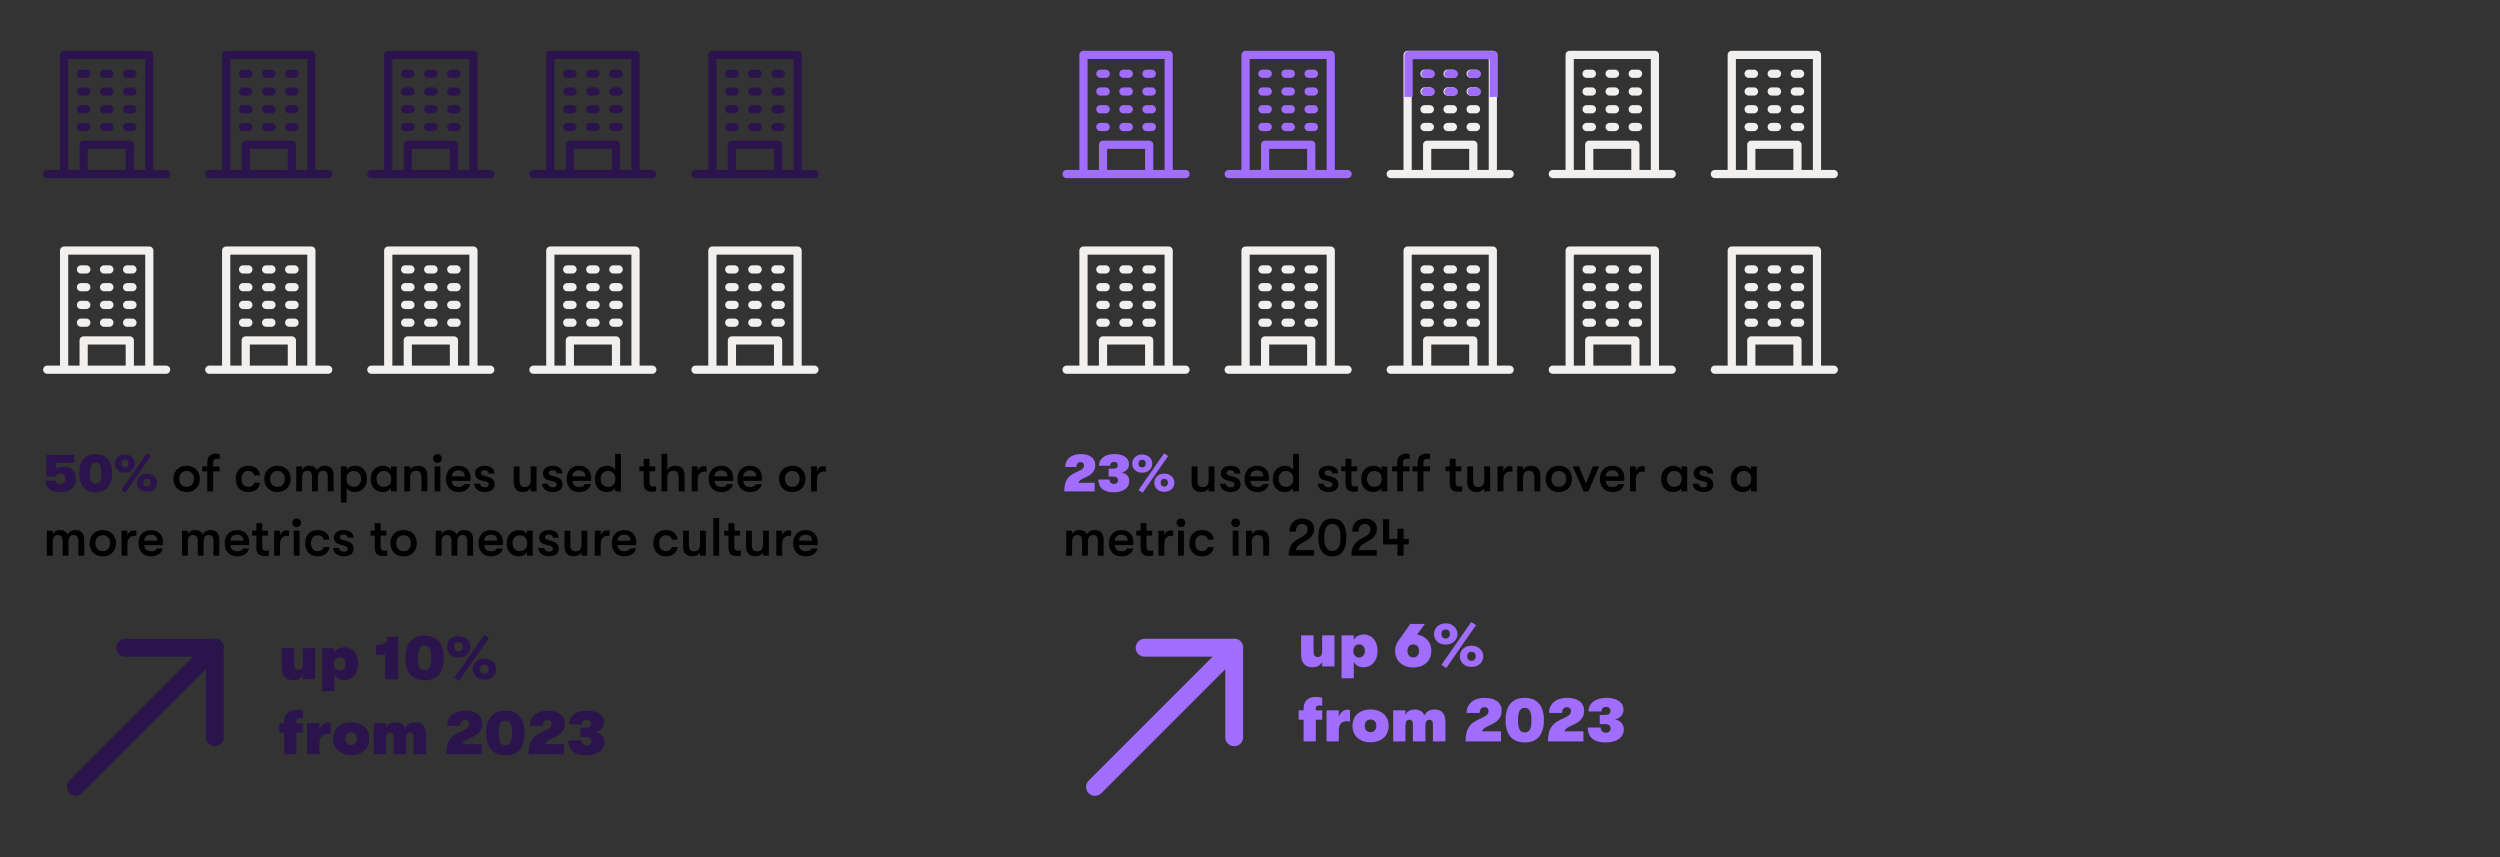 <?xml version="1.0" encoding="UTF-8"?>
<svg id="Layer_1" data-name="Layer 1" xmlns="http://www.w3.org/2000/svg" xmlns:xlink="http://www.w3.org/1999/xlink" viewBox="0 0 1400 480.01">
  <rect x="0" y="0" width="1400" height="480.01" fill="#333333" stroke="none"/>
  <defs>
    <style>
      .cls-1 {
        fill: #f2f0ee;
      }

      .cls-1, .cls-2, .cls-3, .cls-4, .cls-5 {
        stroke-width: 0px;
      }

      .cls-3, .cls-6, .cls-7 {
        fill: none;
      }

      .cls-6 {
        stroke: #2b144c;
      }

      .cls-6, .cls-7 {
        stroke-linecap: round;
        stroke-linejoin: round;
        stroke-width: 10px;
      }

      .cls-4 {
        fill: #2b144c;
      }

      .cls-8 {
        clip-path: url(#clippath);
      }

      .cls-7 {
        stroke: #a06dff;
      }

      .cls-5 {
        fill: #a06dff;
      }
    </style>
    <clipPath id="clippath">
      <rect class="cls-3" x="720.35" y="-1.38" width="171.97" height="55.67"/>
    </clipPath>
  </defs>
  <g>
    <path class="cls-4" d="m25.36,269.18h5.97c.12,1.17,1.14,1.8,2.49,1.8,1.71,0,2.76-1.17,2.76-3,0-1.59-1.02-2.76-2.58-2.76-1.29,0-2.22.51-2.67,1.62h-5.4v-12.06h15.66v4.47h-10.02v3.36c.96-.96,2.46-1.41,4.23-1.41,4.08,0,6.78,2.76,6.78,6.75,0,4.62-3.36,7.74-8.67,7.74s-8.28-2.37-8.55-6.51Z"/>
    <path class="cls-4" d="m44.38,265.01c0-6.99,3.21-10.74,9.18-10.74s9.21,3.75,9.21,10.74-3.21,10.68-9.21,10.68-9.18-3.75-9.18-10.68Zm12.42,0c0-4.14-.99-5.94-3.24-5.94s-3.21,1.77-3.21,5.94.96,5.88,3.21,5.88,3.24-1.8,3.24-5.88Z"/>
    <path class="cls-4" d="m64.33,259.61c0-2.7,2.1-5.1,5.58-5.1s5.67,2.4,5.67,5.1-2.07,5.1-5.67,5.1-5.58-2.4-5.58-5.1Zm5.88,16.32l-2.34-1.47,14.31-20.58,2.31,1.47-14.28,20.58Zm1.77-16.32c0-1.2-.69-2.16-2.07-2.16s-2.04.96-2.04,2.16.72,2.16,2.04,2.16,2.07-.96,2.07-2.16Zm4.74,10.71c0-2.7,2.07-5.1,5.58-5.1s5.67,2.4,5.67,5.1-2.1,5.1-5.67,5.1-5.58-2.4-5.58-5.1Zm7.65,0c0-1.2-.69-2.16-2.07-2.16s-2.04.96-2.04,2.16.69,2.16,2.04,2.16,2.07-.96,2.07-2.16Z"/>
    <path class="cls-2" d="m100.57,274.58c-1.12-.64-1.98-1.52-2.56-2.64-.59-1.12-.89-2.37-.89-3.75s.29-2.63.89-3.75c.59-1.12,1.44-2,2.56-2.64,1.12-.64,2.43-.96,3.93-.96s2.81.32,3.93.96c1.12.64,1.98,1.52,2.56,2.64.59,1.12.89,2.37.89,3.75s-.3,2.63-.89,3.75c-.59,1.12-1.44,2-2.56,2.64s-2.43.96-3.93.96-2.81-.32-3.93-.96Zm6.94-3.18c.73-.82,1.1-1.89,1.1-3.21s-.37-2.39-1.1-3.21c-.73-.82-1.74-1.23-3.01-1.23s-2.29.41-3.02,1.23c-.73.82-1.1,1.89-1.1,3.21s.36,2.39,1.1,3.21c.73.82,1.73,1.23,3.02,1.23s2.28-.41,3.01-1.23Z"/>
    <path class="cls-2" d="m117.61,255.11c1.02-.74,2.09-1.11,3.21-1.11.92,0,1.65.09,2.19.27v2.76c-.22-.02-.44-.04-.65-.08s-.42-.04-.65-.04c-.68,0-1.24.14-1.69.42s-.67.87-.67,1.77v2.1h3.66v2.73h-3.66v11.25h-3.27v-11.25h-2.85v-2.73h2.85v-2.04c0-1.96.51-3.31,1.53-4.05Z"/>
    <path class="cls-2" d="m135.27,274.61c-1.05-.62-1.86-1.49-2.42-2.6-.56-1.11-.84-2.38-.84-3.83s.28-2.71.84-3.82c.56-1.11,1.36-1.98,2.42-2.6,1.05-.62,2.28-.93,3.7-.93,1.92,0,3.47.49,4.64,1.46,1.17.97,1.83,2.26,2,3.88h-3.27c-.18-.82-.54-1.43-1.08-1.83-.54-.4-1.3-.6-2.28-.6-1.16,0-2.06.38-2.71,1.16-.65.77-.98,1.87-.98,3.28s.33,2.52.98,3.29c.65.77,1.55,1.16,2.71,1.16,1.86,0,2.98-.76,3.36-2.28h3.27c-.16,1.58-.83,2.84-2,3.78-1.17.94-2.71,1.41-4.64,1.41-1.42,0-2.65-.31-3.7-.93Z"/>
    <path class="cls-2" d="m151.45,274.58c-1.12-.64-1.98-1.52-2.56-2.64-.59-1.12-.89-2.37-.89-3.75s.29-2.63.89-3.75c.59-1.12,1.44-2,2.56-2.64,1.12-.64,2.43-.96,3.93-.96s2.81.32,3.93.96c1.12.64,1.98,1.52,2.56,2.64.59,1.12.89,2.37.89,3.75s-.3,2.63-.89,3.75c-.59,1.12-1.44,2-2.56,2.64s-2.43.96-3.93.96-2.81-.32-3.93-.96Zm6.94-3.18c.73-.82,1.1-1.89,1.1-3.21s-.37-2.39-1.1-3.21c-.73-.82-1.74-1.23-3.01-1.23s-2.29.41-3.02,1.23c-.73.82-1.1,1.89-1.1,3.21s.36,2.39,1.1,3.21c.73.82,1.73,1.23,3.02,1.23s2.28-.41,3.01-1.23Z"/>
    <path class="cls-2" d="m165.91,261.2h3.27v1.95c.32-.68.83-1.24,1.53-1.67.7-.43,1.49-.65,2.37-.65,2.22,0,3.69.83,4.41,2.49.34-.72.9-1.32,1.68-1.79.78-.47,1.65-.71,2.61-.71,3.36,0,5.04,1.83,5.04,5.49v8.85h-3.27v-8.22c0-1.14-.22-1.98-.66-2.52-.44-.54-1.09-.81-1.95-.81-.92,0-1.64.31-2.16.92-.52.61-.78,1.69-.78,3.22v7.41h-3.27v-8.25c0-1.14-.21-1.97-.63-2.5-.42-.53-1.06-.79-1.92-.79-.94,0-1.68.31-2.21.92-.53.61-.79,1.69-.79,3.22v7.41h-3.27v-13.98Z"/>
    <path class="cls-2" d="m202.32,261.75c1.01.61,1.79,1.47,2.34,2.58s.83,2.4.83,3.85-.29,2.69-.87,3.81-1.39,1.99-2.43,2.61c-1.04.62-2.23.93-3.57.93-.92,0-1.79-.21-2.61-.62-.82-.41-1.45-.96-1.89-1.63v8.19h-3.24v-20.28h3.24v1.89c.44-.68,1.09-1.22,1.95-1.63.86-.41,1.78-.62,2.76-.62,1.32,0,2.48.31,3.5.92Zm-1.25,9.63c.76-.83,1.14-1.89,1.14-3.2s-.38-2.36-1.14-3.19-1.74-1.25-2.94-1.25-2.24.41-3,1.23c-.76.82-1.14,1.89-1.14,3.21s.38,2.39,1.14,3.21c.76.82,1.76,1.23,3,1.23s2.18-.42,2.94-1.25Z"/>
    <path class="cls-2" d="m210.72,274.58c-1.03-.64-1.81-1.52-2.34-2.62-.53-1.11-.8-2.37-.8-3.77s.28-2.62.84-3.73c.56-1.11,1.36-1.99,2.42-2.64,1.05-.65,2.28-.97,3.7-.97.94,0,1.8.2,2.58.6.78.4,1.39.95,1.83,1.65v-1.89h3.24v13.98h-3.24v-1.89c-.42.68-1.06,1.23-1.9,1.63-.85.41-1.72.62-2.6.62-1.46,0-2.71-.32-3.73-.96Zm7.29-3.21c.71-.84,1.06-1.9,1.06-3.18s-.36-2.34-1.06-3.18c-.71-.84-1.74-1.26-3.08-1.26-1.26,0-2.25.42-2.98,1.25-.73.83-1.1,1.89-1.1,3.19s.36,2.37,1.1,3.2c.73.83,1.73,1.25,2.98,1.25,1.34,0,2.36-.42,3.08-1.26Z"/>
    <path class="cls-2" d="m226.39,261.2h3.27v1.95c.44-.74,1.05-1.31,1.83-1.71.78-.4,1.69-.6,2.73-.6,1.68,0,2.95.47,3.81,1.41.86.94,1.29,2.32,1.29,4.14v8.79h-3.27v-7.29c0-1.52-.23-2.61-.69-3.27s-1.25-.99-2.37-.99c-1.06,0-1.88.33-2.46,1-.58.67-.87,1.62-.87,2.87v7.68h-3.27v-13.98Z"/>
    <path class="cls-2" d="m243.25,258.48c-.46-.47-.69-1.04-.69-1.73s.23-1.25.69-1.72c.46-.47,1.04-.71,1.74-.71s1.28.24,1.74.71c.46.47.69,1.04.69,1.72s-.23,1.26-.69,1.73c-.46.47-1.04.7-1.74.7s-1.28-.23-1.74-.7Zm.12,2.71h3.24v13.98h-3.24v-13.98Z"/>
    <path class="cls-2" d="m251.68,273.56c-1.28-1.32-1.92-3.11-1.92-5.37,0-1.48.29-2.77.87-3.88.58-1.11,1.4-1.96,2.46-2.56,1.06-.6,2.29-.9,3.69-.9,1.32,0,2.48.28,3.5.84,1.01.56,1.79,1.34,2.35,2.34.56,1,.84,2.15.84,3.45,0,.42-.03,1.02-.09,1.8h-10.38c.04,1.1.4,1.95,1.08,2.54.68.59,1.62.88,2.82.88.8,0,1.45-.13,1.95-.39.5-.26.89-.66,1.17-1.2h3.3c-.22,1.3-.93,2.37-2.11,3.2-1.19.83-2.62,1.25-4.31,1.25-2.2,0-3.94-.66-5.22-1.98Zm8.58-6.78c-.02-1.08-.33-1.91-.94-2.49-.61-.58-1.48-.87-2.6-.87s-2.04.31-2.7.93c-.66.62-1,1.43-1.02,2.43h7.26Z"/>
    <path class="cls-2" d="m268.46,274.94c-.91-.4-1.62-.95-2.13-1.66-.51-.71-.77-1.5-.77-2.39h3.27c0,.6.27,1.09.8,1.47.53.38,1.21.57,2.05.57.62,0,1.11-.15,1.47-.45.36-.3.54-.7.54-1.2,0-.42-.13-.75-.38-1-.25-.25-.74-.47-1.46-.65l-2.79-.75c-.98-.28-1.74-.76-2.27-1.44-.53-.68-.79-1.51-.79-2.49,0-.78.23-1.49.69-2.12.46-.63,1.1-1.12,1.92-1.47.82-.35,1.74-.53,2.76-.53,1.72,0,3.07.39,4.05,1.17s1.47,1.84,1.47,3.18h-3.21c0-.58-.22-1.03-.65-1.36-.43-.33-1.03-.5-1.79-.5-.58,0-1.06.13-1.44.41-.38.27-.57.61-.57,1.03,0,.38.13.7.4.96.27.26.71.48,1.33.66l2.79.81c1,.28,1.79.77,2.37,1.47.58.7.87,1.54.87,2.52,0,1.36-.49,2.43-1.48,3.2-.99.77-2.34,1.16-4.03,1.16-1.12,0-2.14-.2-3.05-.6Z"/>
    <path class="cls-2" d="m289.09,274.13c-.94-.94-1.41-2.32-1.41-4.14v-8.79h3.27v7.98c0,1.18.22,2.07.66,2.67.44.6,1.17.9,2.19.9,1.18,0,2.04-.33,2.58-1s.81-1.55.81-2.66v-7.89h3.27v13.98h-3.27v-1.95c-.86,1.54-2.3,2.31-4.32,2.31-1.58,0-2.84-.47-3.78-1.41Z"/>
    <path class="cls-2" d="m306.5,274.94c-.91-.4-1.62-.95-2.13-1.66-.51-.71-.77-1.5-.77-2.39h3.27c0,.6.27,1.09.8,1.47.53.38,1.21.57,2.05.57.62,0,1.11-.15,1.47-.45.36-.3.54-.7.54-1.2,0-.42-.13-.75-.38-1-.25-.25-.74-.47-1.46-.65l-2.79-.75c-.98-.28-1.74-.76-2.27-1.44-.53-.68-.79-1.51-.79-2.49,0-.78.23-1.49.69-2.12.46-.63,1.1-1.12,1.92-1.47.82-.35,1.74-.53,2.76-.53,1.72,0,3.07.39,4.05,1.17s1.47,1.84,1.47,3.18h-3.21c0-.58-.22-1.03-.65-1.36-.43-.33-1.03-.5-1.79-.5-.58,0-1.06.13-1.44.41-.38.27-.57.61-.57,1.03,0,.38.13.7.4.96.27.26.71.48,1.33.66l2.79.81c1,.28,1.79.77,2.37,1.47.58.7.87,1.54.87,2.52,0,1.36-.49,2.43-1.48,3.2-.99.77-2.34,1.16-4.03,1.16-1.12,0-2.14-.2-3.05-.6Z"/>
    <path class="cls-2" d="m319.24,273.56c-1.28-1.32-1.92-3.11-1.92-5.37,0-1.48.29-2.77.87-3.88.58-1.11,1.4-1.96,2.46-2.56,1.06-.6,2.29-.9,3.69-.9,1.32,0,2.48.28,3.5.84,1.01.56,1.79,1.34,2.35,2.34.56,1,.84,2.15.84,3.45,0,.42-.03,1.02-.09,1.8h-10.38c.04,1.1.4,1.95,1.08,2.54.68.59,1.62.88,2.82.88.8,0,1.45-.13,1.95-.39.5-.26.89-.66,1.17-1.2h3.3c-.22,1.3-.93,2.37-2.11,3.2-1.19.83-2.62,1.25-4.31,1.25-2.2,0-3.94-.66-5.22-1.98Zm8.58-6.78c-.02-1.08-.33-1.91-.94-2.49-.61-.58-1.48-.87-2.6-.87s-2.04.31-2.7.93c-.66.62-1,1.43-1.02,2.43h7.26Z"/>
    <path class="cls-2" d="m347.74,254.18v21h-3.24v-1.89c-.42.68-1.06,1.23-1.9,1.63-.85.41-1.72.62-2.6.62-1.46,0-2.71-.32-3.73-.96-1.03-.64-1.81-1.52-2.34-2.62-.53-1.11-.8-2.37-.8-3.77s.28-2.62.84-3.73c.56-1.11,1.36-1.99,2.42-2.64,1.05-.65,2.28-.97,3.7-.97.94,0,1.8.2,2.58.6.78.4,1.39.95,1.83,1.65v-8.91h3.24Zm-4.19,17.19c.71-.84,1.06-1.9,1.06-3.18s-.36-2.34-1.06-3.18c-.71-.84-1.74-1.26-3.08-1.26-1.26,0-2.25.42-2.98,1.25-.73.83-1.1,1.89-1.1,3.19s.36,2.37,1.1,3.2c.73.83,1.73,1.25,2.98,1.25,1.34,0,2.36-.42,3.08-1.26Z"/>
    <path class="cls-2" d="m361.79,274.44c-.89-.61-1.33-1.95-1.33-4.01v-6.51h-2.37v-2.73h2.37v-4.23h3.27v4.23h3.21v2.73h-3.21v5.76c0,.78.07,1.37.23,1.76.15.39.37.65.66.78.29.13.68.2,1.16.2.66,0,1.21-.04,1.65-.12v2.88c-.68.12-1.49.18-2.43.18-1.24,0-2.31-.3-3.19-.92Z"/>
    <path class="cls-2" d="m382.06,262.25c.86.94,1.29,2.32,1.29,4.14v8.79h-3.27v-7.29c0-1.52-.23-2.61-.69-3.27s-1.25-.99-2.37-.99c-1.06,0-1.88.33-2.46,1-.58.67-.87,1.62-.87,2.87v7.68h-3.27v-21h3.27v8.97c.44-.74,1.05-1.31,1.83-1.71.78-.4,1.69-.6,2.73-.6,1.68,0,2.95.47,3.81,1.41Z"/>
    <path class="cls-2" d="m387.4,261.2h3.27v2.7c.24-.94.71-1.66,1.41-2.15s1.47-.74,2.31-.74c.54,0,.97.04,1.29.12v3c-.34-.04-.77-.06-1.29-.06-1.16,0-2.07.42-2.73,1.27-.66.85-.99,2.07-.99,3.65v6.18h-3.27v-13.98Z"/>
    <path class="cls-2" d="m398.8,273.56c-1.28-1.32-1.92-3.11-1.92-5.37,0-1.48.29-2.77.87-3.88.58-1.11,1.4-1.96,2.46-2.56,1.06-.6,2.29-.9,3.69-.9,1.32,0,2.48.28,3.5.84,1.01.56,1.79,1.34,2.35,2.34.56,1,.84,2.15.84,3.45,0,.42-.03,1.02-.09,1.8h-10.38c.04,1.1.4,1.95,1.08,2.54.68.59,1.62.88,2.82.88.8,0,1.45-.13,1.95-.39.5-.26.89-.66,1.17-1.2h3.3c-.22,1.3-.93,2.37-2.11,3.2-1.19.83-2.62,1.25-4.31,1.25-2.2,0-3.94-.66-5.22-1.98Zm8.58-6.78c-.02-1.08-.33-1.91-.94-2.49-.61-.58-1.48-.87-2.6-.87s-2.04.31-2.7.93c-.66.62-1,1.43-1.02,2.43h7.26Z"/>
    <path class="cls-2" d="m414.91,273.56c-1.28-1.32-1.92-3.11-1.92-5.37,0-1.48.29-2.77.87-3.88.58-1.11,1.4-1.96,2.46-2.56,1.06-.6,2.29-.9,3.69-.9,1.32,0,2.48.28,3.5.84,1.01.56,1.79,1.34,2.35,2.34.56,1,.84,2.15.84,3.45,0,.42-.03,1.02-.09,1.8h-10.38c.04,1.1.4,1.95,1.08,2.54.68.59,1.62.88,2.82.88.8,0,1.45-.13,1.95-.39.5-.26.89-.66,1.17-1.2h3.3c-.22,1.3-.93,2.37-2.11,3.2-1.19.83-2.62,1.25-4.31,1.25-2.2,0-3.94-.66-5.22-1.98Zm8.58-6.78c-.02-1.08-.33-1.91-.94-2.49-.61-.58-1.48-.87-2.6-.87s-2.04.31-2.7.93c-.66.62-1,1.43-1.02,2.43h7.26Z"/>
    <path class="cls-2" d="m439.75,274.58c-1.12-.64-1.98-1.52-2.56-2.64-.59-1.12-.89-2.37-.89-3.75s.29-2.63.89-3.75c.59-1.12,1.44-2,2.56-2.64,1.12-.64,2.43-.96,3.93-.96s2.81.32,3.93.96c1.12.64,1.98,1.52,2.56,2.64.59,1.12.89,2.37.89,3.75s-.3,2.63-.89,3.75c-.59,1.12-1.44,2-2.56,2.64s-2.43.96-3.93.96-2.81-.32-3.93-.96Zm6.94-3.18c.73-.82,1.1-1.89,1.1-3.21s-.37-2.39-1.1-3.21c-.73-.82-1.74-1.23-3.01-1.23s-2.29.41-3.02,1.23c-.73.82-1.1,1.89-1.1,3.21s.36,2.39,1.1,3.21c.73.82,1.73,1.23,3.02,1.23s2.28-.41,3.01-1.23Z"/>
    <path class="cls-2" d="m454.21,261.2h3.27v2.7c.24-.94.71-1.66,1.41-2.15s1.47-.74,2.31-.74c.54,0,.97.04,1.29.12v3c-.34-.04-.77-.06-1.29-.06-1.16,0-2.07.42-2.73,1.27-.66.85-.99,2.07-.99,3.65v6.18h-3.27v-13.98Z"/>
    <path class="cls-2" d="m26.26,297.2h3.27v1.95c.32-.68.83-1.24,1.53-1.67.7-.43,1.49-.65,2.37-.65,2.22,0,3.69.83,4.41,2.49.34-.72.9-1.32,1.68-1.79.78-.47,1.65-.71,2.61-.71,3.36,0,5.04,1.83,5.04,5.49v8.85h-3.27v-8.22c0-1.14-.22-1.98-.66-2.52-.44-.54-1.09-.81-1.95-.81-.92,0-1.64.31-2.16.92-.52.61-.78,1.69-.78,3.22v7.41h-3.27v-8.25c0-1.14-.21-1.97-.63-2.5-.42-.53-1.06-.79-1.92-.79-.94,0-1.68.31-2.21.92-.53.61-.79,1.69-.79,3.22v7.41h-3.27v-13.98Z"/>
    <path class="cls-2" d="m53.62,310.58c-1.12-.64-1.98-1.52-2.56-2.64-.59-1.12-.89-2.37-.89-3.75s.29-2.63.89-3.75c.59-1.12,1.44-2,2.56-2.64,1.12-.64,2.43-.96,3.93-.96s2.81.32,3.93.96c1.12.64,1.98,1.52,2.56,2.64.59,1.12.89,2.37.89,3.75s-.3,2.63-.89,3.75c-.59,1.12-1.44,2-2.56,2.64s-2.43.96-3.93.96-2.81-.32-3.93-.96Zm6.94-3.18c.73-.82,1.1-1.89,1.1-3.21s-.37-2.39-1.1-3.21c-.73-.82-1.74-1.23-3.01-1.23s-2.29.41-3.02,1.23c-.73.82-1.1,1.89-1.1,3.21s.36,2.39,1.1,3.21c.73.82,1.73,1.23,3.02,1.23s2.28-.41,3.01-1.23Z"/>
    <path class="cls-2" d="m68.08,297.2h3.27v2.7c.24-.94.71-1.66,1.41-2.15s1.47-.74,2.31-.74c.54,0,.97.04,1.29.12v3c-.34-.04-.77-.06-1.29-.06-1.16,0-2.07.42-2.73,1.27-.66.85-.99,2.07-.99,3.65v6.18h-3.27v-13.98Z"/>
    <path class="cls-2" d="m79.48,309.56c-1.28-1.32-1.92-3.11-1.92-5.37,0-1.48.29-2.77.87-3.88.58-1.11,1.4-1.96,2.46-2.56,1.06-.6,2.29-.9,3.69-.9,1.32,0,2.48.28,3.5.84,1.01.56,1.79,1.34,2.35,2.34.56,1,.84,2.15.84,3.45,0,.42-.03,1.02-.09,1.8h-10.38c.04,1.1.4,1.95,1.08,2.54.68.59,1.62.88,2.82.88.8,0,1.45-.13,1.95-.39.5-.26.89-.66,1.17-1.2h3.3c-.22,1.3-.93,2.37-2.11,3.2-1.19.83-2.62,1.25-4.31,1.25-2.2,0-3.94-.66-5.22-1.98Zm8.58-6.78c-.02-1.08-.33-1.91-.94-2.49-.61-.58-1.48-.87-2.6-.87s-2.04.31-2.7.93c-.66.62-1,1.43-1.02,2.43h7.26Z"/>
    <path class="cls-2" d="m101.92,297.2h3.27v1.95c.32-.68.83-1.24,1.53-1.67.7-.43,1.49-.65,2.37-.65,2.22,0,3.69.83,4.41,2.49.34-.72.9-1.32,1.68-1.79.78-.47,1.65-.71,2.61-.71,3.36,0,5.04,1.83,5.04,5.49v8.85h-3.27v-8.22c0-1.14-.22-1.98-.66-2.52-.44-.54-1.09-.81-1.95-.81-.92,0-1.64.31-2.16.92-.52.61-.78,1.69-.78,3.22v7.41h-3.27v-8.25c0-1.14-.21-1.97-.63-2.5-.42-.53-1.06-.79-1.92-.79-.94,0-1.68.31-2.21.92-.53.61-.79,1.69-.79,3.22v7.41h-3.27v-13.98Z"/>
    <path class="cls-2" d="m127.75,309.56c-1.28-1.32-1.92-3.11-1.92-5.37,0-1.48.29-2.77.87-3.88.58-1.11,1.4-1.96,2.46-2.56,1.06-.6,2.29-.9,3.69-.9,1.32,0,2.48.28,3.5.84,1.01.56,1.79,1.34,2.35,2.34.56,1,.84,2.15.84,3.45,0,.42-.03,1.02-.09,1.8h-10.38c.04,1.1.4,1.95,1.08,2.54.68.59,1.62.88,2.82.88.8,0,1.45-.13,1.95-.39.5-.26.89-.66,1.17-1.2h3.3c-.22,1.3-.93,2.37-2.11,3.2-1.19.83-2.62,1.25-4.31,1.25-2.2,0-3.94-.66-5.22-1.98Zm8.58-6.78c-.02-1.08-.33-1.91-.94-2.49-.61-.58-1.48-.87-2.6-.87s-2.04.31-2.7.93c-.66.62-1,1.43-1.02,2.43h7.26Z"/>
    <path class="cls-2" d="m144.9,310.44c-.89-.61-1.33-1.95-1.33-4.01v-6.51h-2.37v-2.73h2.37v-4.23h3.27v4.23h3.21v2.73h-3.21v5.76c0,.78.07,1.37.23,1.76.15.39.37.65.66.78.29.13.68.2,1.16.2.66,0,1.21-.04,1.65-.12v2.88c-.68.12-1.49.18-2.43.18-1.24,0-2.31-.3-3.19-.92Z"/>
    <path class="cls-2" d="m153.52,297.2h3.27v2.7c.24-.94.71-1.66,1.41-2.15s1.47-.74,2.31-.74c.54,0,.97.04,1.29.12v3c-.34-.04-.77-.06-1.29-.06-1.16,0-2.07.42-2.73,1.27-.66.85-.99,2.07-.99,3.65v6.18h-3.27v-13.98Z"/>
    <path class="cls-2" d="m164.38,294.48c-.46-.47-.69-1.04-.69-1.73s.23-1.25.69-1.72c.46-.47,1.04-.71,1.74-.71s1.28.24,1.74.71c.46.47.69,1.04.69,1.72s-.23,1.26-.69,1.73c-.46.47-1.04.7-1.74.7s-1.28-.23-1.74-.7Zm.12,2.71h3.24v13.98h-3.24v-13.98Z"/>
    <path class="cls-2" d="m174.15,310.61c-1.05-.62-1.86-1.49-2.42-2.6-.56-1.11-.84-2.38-.84-3.83s.28-2.71.84-3.82c.56-1.11,1.36-1.98,2.42-2.6,1.05-.62,2.28-.93,3.7-.93,1.92,0,3.47.49,4.64,1.46,1.17.97,1.83,2.26,2,3.88h-3.27c-.18-.82-.54-1.43-1.08-1.83-.54-.4-1.3-.6-2.28-.6-1.16,0-2.06.38-2.71,1.16-.65.77-.98,1.87-.98,3.28s.33,2.52.98,3.29c.65.77,1.55,1.16,2.71,1.16,1.86,0,2.98-.76,3.36-2.28h3.27c-.16,1.58-.83,2.84-2,3.78-1.17.94-2.71,1.41-4.64,1.41-1.42,0-2.65-.31-3.7-.93Z"/>
    <path class="cls-2" d="m189.48,310.94c-.91-.4-1.62-.95-2.13-1.66-.51-.71-.77-1.5-.77-2.39h3.27c0,.6.27,1.09.8,1.47.53.38,1.21.57,2.05.57.62,0,1.11-.15,1.47-.45.36-.3.54-.7.54-1.2,0-.42-.13-.75-.38-1-.25-.25-.74-.47-1.46-.65l-2.79-.75c-.98-.28-1.74-.76-2.27-1.44-.53-.68-.79-1.51-.79-2.49,0-.78.23-1.49.69-2.12.46-.63,1.1-1.12,1.92-1.47.82-.35,1.74-.53,2.76-.53,1.72,0,3.07.39,4.05,1.17s1.47,1.84,1.47,3.18h-3.21c0-.58-.22-1.03-.65-1.36-.43-.33-1.03-.5-1.79-.5-.58,0-1.06.13-1.44.41-.38.27-.57.61-.57,1.03,0,.38.13.7.4.96.27.26.71.48,1.33.66l2.79.81c1,.28,1.79.77,2.37,1.47.58.7.87,1.54.87,2.52,0,1.36-.49,2.43-1.48,3.2-.99.77-2.34,1.16-4.03,1.16-1.12,0-2.14-.2-3.05-.6Z"/>
    <path class="cls-2" d="m211.2,310.44c-.89-.61-1.33-1.95-1.33-4.01v-6.51h-2.37v-2.73h2.37v-4.23h3.27v4.23h3.21v2.73h-3.21v5.76c0,.78.07,1.37.23,1.76.15.39.37.65.66.78.29.13.68.2,1.16.2.66,0,1.21-.04,1.65-.12v2.88c-.68.12-1.49.18-2.43.18-1.24,0-2.31-.3-3.19-.92Z"/>
    <path class="cls-2" d="m222.07,310.58c-1.12-.64-1.98-1.52-2.56-2.64-.59-1.12-.89-2.37-.89-3.75s.29-2.63.89-3.75c.59-1.12,1.44-2,2.56-2.64,1.12-.64,2.43-.96,3.93-.96s2.81.32,3.93.96c1.12.64,1.98,1.52,2.56,2.64.59,1.12.89,2.37.89,3.75s-.3,2.63-.89,3.75c-.59,1.12-1.44,2-2.56,2.64s-2.43.96-3.93.96-2.81-.32-3.93-.96Zm6.94-3.18c.73-.82,1.1-1.89,1.1-3.21s-.37-2.39-1.1-3.21c-.73-.82-1.74-1.23-3.01-1.23s-2.29.41-3.02,1.23c-.73.82-1.1,1.89-1.1,3.21s.36,2.39,1.1,3.21c.73.82,1.73,1.23,3.02,1.23s2.28-.41,3.01-1.23Z"/>
    <path class="cls-2" d="m244.03,297.2h3.27v1.95c.32-.68.83-1.24,1.53-1.67.7-.43,1.49-.65,2.37-.65,2.22,0,3.69.83,4.41,2.49.34-.72.9-1.32,1.68-1.79.78-.47,1.65-.71,2.61-.71,3.36,0,5.04,1.83,5.04,5.49v8.85h-3.27v-8.22c0-1.14-.22-1.98-.66-2.52-.44-.54-1.09-.81-1.95-.81-.92,0-1.64.31-2.16.92-.52.61-.78,1.69-.78,3.22v7.41h-3.27v-8.25c0-1.14-.21-1.97-.63-2.5-.42-.53-1.06-.79-1.92-.79-.94,0-1.68.31-2.21.92-.53.61-.79,1.69-.79,3.22v7.41h-3.27v-13.98Z"/>
    <path class="cls-2" d="m269.86,309.56c-1.28-1.32-1.92-3.11-1.92-5.37,0-1.48.29-2.77.87-3.88.58-1.11,1.4-1.96,2.46-2.56,1.06-.6,2.29-.9,3.69-.9,1.32,0,2.48.28,3.5.84,1.01.56,1.79,1.34,2.35,2.34.56,1,.84,2.15.84,3.45,0,.42-.03,1.02-.09,1.8h-10.38c.04,1.1.4,1.95,1.08,2.54.68.59,1.62.88,2.82.88.8,0,1.45-.13,1.95-.39.5-.26.89-.66,1.17-1.2h3.3c-.22,1.3-.93,2.37-2.11,3.2-1.19.83-2.62,1.25-4.31,1.25-2.2,0-3.94-.66-5.22-1.98Zm8.58-6.78c-.02-1.08-.33-1.91-.94-2.49-.61-.58-1.48-.87-2.6-.87s-2.04.31-2.7.93c-.66.62-1,1.43-1.02,2.43h7.26Z"/>
    <path class="cls-2" d="m286.88,310.58c-1.03-.64-1.81-1.52-2.34-2.62-.53-1.11-.8-2.37-.8-3.77s.28-2.62.84-3.73c.56-1.11,1.36-1.99,2.42-2.64,1.05-.65,2.28-.97,3.7-.97.94,0,1.8.2,2.58.6.78.4,1.39.95,1.83,1.65v-1.89h3.24v13.98h-3.24v-1.89c-.42.68-1.06,1.23-1.9,1.63-.85.41-1.72.62-2.6.62-1.46,0-2.71-.32-3.73-.96Zm7.29-3.21c.71-.84,1.06-1.9,1.06-3.18s-.36-2.34-1.06-3.18c-.71-.84-1.74-1.26-3.08-1.26-1.26,0-2.25.42-2.98,1.25-.73.83-1.1,1.89-1.1,3.19s.36,2.37,1.1,3.2c.73.83,1.73,1.25,2.98,1.25,1.34,0,2.36-.42,3.08-1.26Z"/>
    <path class="cls-2" d="m304.4,310.94c-.91-.4-1.62-.95-2.13-1.66-.51-.71-.77-1.5-.77-2.39h3.27c0,.6.27,1.09.8,1.47.53.38,1.21.57,2.05.57.62,0,1.11-.15,1.47-.45.36-.3.54-.7.54-1.2,0-.42-.13-.75-.38-1-.25-.25-.74-.47-1.46-.65l-2.79-.75c-.98-.28-1.74-.76-2.27-1.44-.53-.68-.79-1.51-.79-2.49,0-.78.23-1.49.69-2.12.46-.63,1.1-1.12,1.92-1.47.82-.35,1.74-.53,2.76-.53,1.72,0,3.07.39,4.05,1.17s1.47,1.84,1.47,3.18h-3.21c0-.58-.22-1.03-.65-1.36-.43-.33-1.03-.5-1.79-.5-.58,0-1.06.13-1.44.41-.38.27-.57.61-.57,1.03,0,.38.13.7.4.96.27.26.71.48,1.33.66l2.79.81c1,.28,1.79.77,2.37,1.47.58.7.87,1.54.87,2.52,0,1.36-.49,2.43-1.48,3.2-.99.77-2.34,1.16-4.03,1.16-1.12,0-2.14-.2-3.05-.6Z"/>
    <path class="cls-2" d="m317.53,310.13c-.94-.94-1.41-2.32-1.41-4.14v-8.79h3.27v7.98c0,1.18.22,2.07.66,2.67.44.6,1.17.9,2.19.9,1.18,0,2.04-.33,2.58-1s.81-1.55.81-2.66v-7.89h3.27v13.98h-3.27v-1.95c-.86,1.54-2.3,2.31-4.32,2.31-1.58,0-2.84-.47-3.78-1.41Z"/>
    <path class="cls-2" d="m333.1,297.2h3.27v2.7c.24-.94.71-1.66,1.41-2.15s1.47-.74,2.31-.74c.54,0,.97.04,1.29.12v3c-.34-.04-.77-.06-1.29-.06-1.16,0-2.07.42-2.73,1.27-.66.85-.99,2.07-.99,3.65v6.18h-3.27v-13.98Z"/>
    <path class="cls-2" d="m344.5,309.56c-1.28-1.32-1.92-3.11-1.92-5.37,0-1.48.29-2.77.87-3.88.58-1.11,1.4-1.96,2.46-2.56,1.06-.6,2.29-.9,3.69-.9,1.32,0,2.48.28,3.5.84,1.01.56,1.79,1.34,2.35,2.34.56,1,.84,2.15.84,3.45,0,.42-.03,1.02-.09,1.8h-10.38c.04,1.1.4,1.95,1.08,2.54.68.59,1.62.88,2.82.88.8,0,1.45-.13,1.95-.39.5-.26.89-.66,1.17-1.2h3.3c-.22,1.3-.93,2.37-2.11,3.2-1.19.83-2.62,1.25-4.31,1.25-2.2,0-3.94-.66-5.22-1.98Zm8.58-6.78c-.02-1.08-.33-1.91-.94-2.49-.61-.58-1.48-.87-2.6-.87s-2.04.31-2.7.93c-.66.62-1,1.43-1.02,2.43h7.26Z"/>
    <path class="cls-2" d="m369.14,310.61c-1.05-.62-1.86-1.49-2.42-2.6-.56-1.11-.84-2.38-.84-3.83s.28-2.71.84-3.82c.56-1.11,1.36-1.98,2.42-2.6,1.05-.62,2.28-.93,3.7-.93,1.92,0,3.47.49,4.64,1.46,1.17.97,1.83,2.26,2,3.88h-3.27c-.18-.82-.54-1.43-1.08-1.83-.54-.4-1.3-.6-2.28-.6-1.16,0-2.06.38-2.71,1.16-.65.77-.98,1.87-.98,3.28s.33,2.52.98,3.29c.65.77,1.55,1.16,2.71,1.16,1.86,0,2.98-.76,3.36-2.28h3.27c-.16,1.58-.83,2.84-2,3.78-1.17.94-2.71,1.41-4.64,1.41-1.42,0-2.65-.31-3.7-.93Z"/>
    <path class="cls-2" d="m383.89,310.13c-.94-.94-1.41-2.32-1.41-4.14v-8.79h3.27v7.98c0,1.18.22,2.07.66,2.67.44.6,1.17.9,2.19.9,1.18,0,2.04-.33,2.58-1s.81-1.55.81-2.66v-7.89h3.27v13.98h-3.27v-1.95c-.86,1.54-2.3,2.31-4.32,2.31-1.58,0-2.84-.47-3.78-1.41Z"/>
    <path class="cls-2" d="m399.46,290.18h3.27v21h-3.27v-21Z"/>
    <path class="cls-2" d="m409.28,310.44c-.89-.61-1.33-1.95-1.33-4.01v-6.51h-2.37v-2.73h2.37v-4.23h3.27v4.23h3.21v2.73h-3.21v5.76c0,.78.07,1.37.23,1.76.15.39.37.65.66.78.29.13.68.2,1.16.2.66,0,1.21-.04,1.65-.12v2.88c-.68.12-1.49.18-2.43.18-1.24,0-2.31-.3-3.19-.92Z"/>
    <path class="cls-2" d="m419.17,310.13c-.94-.94-1.41-2.32-1.41-4.14v-8.79h3.27v7.98c0,1.18.22,2.07.66,2.67.44.6,1.17.9,2.19.9,1.18,0,2.04-.33,2.58-1s.81-1.55.81-2.66v-7.89h3.27v13.98h-3.27v-1.95c-.86,1.54-2.3,2.31-4.32,2.31-1.58,0-2.84-.47-3.78-1.41Z"/>
    <path class="cls-2" d="m434.74,297.2h3.27v2.7c.24-.94.71-1.66,1.41-2.15s1.47-.74,2.31-.74c.54,0,.97.04,1.29.12v3c-.34-.04-.77-.06-1.29-.06-1.16,0-2.07.42-2.73,1.27-.66.85-.99,2.07-.99,3.65v6.18h-3.27v-13.98Z"/>
    <path class="cls-2" d="m446.14,309.56c-1.28-1.32-1.92-3.11-1.92-5.37,0-1.48.29-2.77.87-3.88.58-1.11,1.4-1.96,2.46-2.56,1.06-.6,2.29-.9,3.69-.9,1.32,0,2.48.28,3.5.84,1.01.56,1.79,1.34,2.35,2.34.56,1,.84,2.15.84,3.45,0,.42-.03,1.02-.09,1.8h-10.38c.04,1.1.4,1.95,1.08,2.54.68.59,1.62.88,2.82.88.8,0,1.45-.13,1.95-.39.5-.26.89-.66,1.17-1.2h3.3c-.22,1.3-.93,2.37-2.11,3.2-1.19.83-2.62,1.25-4.31,1.25-2.2,0-3.94-.66-5.22-1.98Zm8.58-6.78c-.02-1.08-.33-1.91-.94-2.49-.61-.58-1.48-.87-2.6-.87s-2.04.31-2.7.93c-.66.62-1,1.43-1.02,2.43h7.26Z"/>
  </g>
  <g>
    <path class="cls-4" d="m157.76,373.59v-10.61h6.97v9.1c0,2,.73,3.05,2.35,3.05s2.48-1.02,2.48-3.26v-8.89h6.9v17.4h-6.9v-2.59c-.84,1.89-2.7,3.08-5.39,3.08-4.55,0-6.41-2.91-6.41-7.28Z"/>
    <path class="cls-4" d="m200.6,371.7c0,5.46-3.26,9.17-7.88,9.17-2.77,0-4.73-1.51-5.46-3.08v9.24h-6.86v-24.05h6.86v2.59c.77-1.68,2.8-3.08,5.57-3.08,4.55,0,7.77,3.64,7.77,9.21Zm-7.11,0c0-2.17-1.33-3.68-3.26-3.68s-3.26,1.5-3.26,3.68,1.33,3.71,3.26,3.71,3.26-1.54,3.26-3.71Z"/>
    <path class="cls-4" d="m215.65,380.38v-13.72h-5.04v-5.57c5.08,0,6.23-1.58,6.23-4.52h6.09v23.8h-7.28Z"/>
    <path class="cls-4" d="m227.02,368.51c0-8.16,3.75-12.53,10.71-12.53s10.75,4.38,10.75,12.53-3.75,12.46-10.75,12.46-10.71-4.38-10.71-12.46Zm14.49,0c0-4.83-1.16-6.93-3.78-6.93s-3.75,2.06-3.75,6.93,1.12,6.86,3.75,6.86,3.78-2.1,3.78-6.86Z"/>
    <path class="cls-4" d="m250.29,362.21c0-3.15,2.45-5.95,6.51-5.95s6.62,2.8,6.62,5.95-2.42,5.95-6.62,5.95-6.51-2.8-6.51-5.95Zm6.86,19.04l-2.73-1.71,16.7-24.01,2.7,1.72-16.66,24.01Zm2.06-19.04c0-1.4-.81-2.52-2.42-2.52s-2.38,1.12-2.38,2.52.84,2.52,2.38,2.52,2.42-1.12,2.42-2.52Zm5.53,12.5c0-3.15,2.42-5.95,6.51-5.95s6.62,2.8,6.62,5.95-2.45,5.95-6.62,5.95-6.51-2.8-6.51-5.95Zm8.93,0c0-1.4-.81-2.52-2.42-2.52s-2.38,1.12-2.38,2.52.81,2.52,2.38,2.52,2.42-1.12,2.42-2.52Z"/>
    <path class="cls-4" d="m165.98,403.97v1.02h3.61v5.25h-3.61v12.15h-6.83v-12.15h-2.77v-5.25h2.77v-.95c0-5.11,3.47-6.58,6.86-6.58,1.61,0,2.73.17,3.57.46v4.45c-.56-.07-.98-.14-1.44-.14-1.12,0-2.17.38-2.17,1.75Z"/>
    <path class="cls-4" d="m172,422.38v-17.4h6.86v3.88c.63-2.7,2.62-4.24,5.01-4.24.6,0,.88.04,1.3.11v6.48c-.67-.11-1.05-.14-1.75-.14-3.08,0-4.55,1.72-4.55,5.46v5.85h-6.86Z"/>
    <path class="cls-4" d="m186.53,413.66c0-5.5,3.96-9.17,10.12-9.17s10.15,3.68,10.15,9.17-3.96,9.21-10.15,9.21-10.12-3.71-10.12-9.21Zm13.37,0c0-2.14-1.23-3.54-3.26-3.54s-3.26,1.4-3.26,3.54,1.26,3.54,3.26,3.54,3.26-1.4,3.26-3.54Z"/>
    <path class="cls-4" d="m209.31,422.38v-17.4h6.86v2.55c.77-1.86,2.52-3.04,5.15-3.04,3.01,0,4.62,1.29,5.43,3.29.98-2.03,3.08-3.29,5.71-3.29,4.83,0,6.13,3.26,6.13,7.25v10.64h-7v-9.38c0-2.03-.7-2.77-2-2.77-1.37,0-2.21.91-2.21,3.43v8.72h-7v-9.38c0-2.03-.67-2.77-1.96-2.77-1.47,0-2.24.91-2.24,3.43v8.72h-6.86Z"/>
    <path class="cls-4" d="m249.84,422.38c0-6.2,1.85-9.63,6.44-11.87l4.17-2.03c1.58-.8,2.28-1.75,2.28-3.12,0-1.26-.91-2.13-2.24-2.13-1.75,0-2.73,1.12-2.73,3.22h-7.32c0-5.11,3.96-8.47,10.01-8.47s9.63,2.66,9.63,7.18c0,3.25-1.61,5.71-4.83,7.28l-3.61,1.75c-1.44.77-2.14,1.4-2.56,2.56h10.61v5.64h-19.85Z"/>
    <path class="cls-4" d="m272.27,410.51c0-8.16,3.75-12.53,10.71-12.53s10.75,4.38,10.75,12.53-3.75,12.46-10.75,12.46-10.71-4.38-10.71-12.46Zm14.49,0c0-4.83-1.16-6.93-3.78-6.93s-3.75,2.06-3.75,6.93,1.12,6.86,3.75,6.86,3.78-2.1,3.78-6.86Z"/>
    <path class="cls-4" d="m296,422.38c0-6.2,1.85-9.63,6.44-11.87l4.17-2.03c1.58-.8,2.28-1.75,2.28-3.12,0-1.26-.91-2.13-2.24-2.13-1.75,0-2.73,1.12-2.73,3.22h-7.32c0-5.11,3.96-8.47,10.01-8.47s9.63,2.66,9.63,7.18c0,3.25-1.61,5.71-4.83,7.28l-3.61,1.75c-1.44.77-2.14,1.4-2.56,2.56h10.61v5.64h-19.85Z"/>
    <path class="cls-4" d="m318.26,414.61h7.32c0,1.86,1.08,2.91,2.91,2.91,1.61,0,2.59-.91,2.59-2.35,0-1.64-1.05-2.48-3.01-2.48h-3.08v-5.15h3.08c1.96,0,2.91-.8,2.91-2.35,0-1.29-.91-2.13-2.38-2.13-1.65,0-2.63.95-2.63,2.56h-7.28c0-4.58,3.75-7.63,10.15-7.63,5.67,0,9.45,2.42,9.45,6.62,0,2.66-1.58,4.72-4.76,5.46,3.12.59,4.94,2.7,4.94,5.64,0,4.34-3.82,7.28-10.26,7.28s-9.94-2.91-9.94-8.37Z"/>
  </g>
  <path class="cls-4" d="m55.97,71.12c0-1.27,1.03-2.3,2.3-2.3h2.98c1.27,0,2.3,1.03,2.3,2.3s-1.03,2.3-2.3,2.3h-2.98c-1.27,0-2.3-1.03-2.3-2.3Zm-12.92,0c0-1.27,1.03-2.3,2.3-2.3h2.98c1.27,0,2.3,1.03,2.3,2.3s-1.03,2.3-2.3,2.3h-2.98c-1.27,0-2.3-1.03-2.3-2.3Zm25.84,0c0-1.27,1.03-2.3,2.3-2.3h2.98c1.27,0,2.3,1.03,2.3,2.3s-1.03,2.3-2.3,2.3h-2.98c-1.27,0-2.3-1.03-2.3-2.3Zm0-9.94c0-1.27,1.03-2.3,2.3-2.3h2.98c1.27,0,2.3,1.03,2.3,2.3s-1.03,2.3-2.3,2.3h-2.98c-1.27,0-2.3-1.03-2.3-2.3Zm0-9.94c0-1.27,1.03-2.3,2.3-2.3h2.98c1.27,0,2.3,1.03,2.3,2.3s-1.03,2.3-2.3,2.3h-2.98c-1.27,0-2.3-1.03-2.3-2.3Zm0-9.94c0-1.27,1.03-2.3,2.3-2.3h2.98c1.27,0,2.3,1.03,2.3,2.3s-1.03,2.3-2.3,2.3h-2.98c-1.27,0-2.3-1.03-2.3-2.3Zm-12.92,19.88c0-1.27,1.03-2.3,2.3-2.3h2.98c1.27,0,2.3,1.03,2.3,2.3s-1.03,2.3-2.3,2.3h-2.98c-1.27,0-2.3-1.03-2.3-2.3Zm-12.92,0c0-1.27,1.03-2.3,2.3-2.3h2.98c1.27,0,2.3,1.03,2.3,2.3s-1.03,2.3-2.3,2.3h-2.98c-1.27,0-2.3-1.03-2.3-2.3Zm12.92-9.94c0-1.27,1.03-2.3,2.3-2.3h2.98c1.27,0,2.3,1.03,2.3,2.3s-1.03,2.3-2.3,2.3h-2.98c-1.27,0-2.3-1.03-2.3-2.3Zm-12.92,0c0-1.27,1.03-2.3,2.3-2.3h2.98c1.27,0,2.3,1.03,2.3,2.3s-1.03,2.3-2.3,2.3h-2.98c-1.27,0-2.3-1.03-2.3-2.3Zm12.92-9.94c0-1.27,1.03-2.3,2.3-2.3h2.98c1.27,0,2.3,1.03,2.3,2.3s-1.03,2.3-2.3,2.3h-2.98c-1.27,0-2.3-1.03-2.3-2.3Zm-12.92,0c0-1.27,1.03-2.3,2.3-2.3h2.98c1.27,0,2.3,1.03,2.3,2.3s-1.03,2.3-2.3,2.3h-2.98c-1.27,0-2.3-1.03-2.3-2.3Zm50,53.86h-7.15V30.75c0-1.27-1.03-2.3-2.3-2.3h-47.71c-1.27,0-2.3,1.03-2.3,2.3v64.41h-7.15c-1.27,0-2.3,1.03-2.3,2.3s1.03,2.3,2.3,2.3h66.59c1.27,0,2.3-1.03,2.3-2.3s-1.03-2.3-2.3-2.3Zm-54.85-62.12h43.12v62.12h-6.34v-14.1c0-1.27-1.03-2.3-2.3-2.3h-25.84c-1.27,0-2.3,1.03-2.3,2.3v14.1h-6.34v-62.12Zm32.18,62.12h-21.25v-11.81h21.25v11.81Z"/>
  <path class="cls-4" d="m146.73,71.12c0-1.27,1.03-2.3,2.3-2.3h2.98c1.27,0,2.3,1.03,2.3,2.3s-1.03,2.3-2.3,2.3h-2.98c-1.27,0-2.3-1.03-2.3-2.3Zm-12.92,0c0-1.27,1.03-2.3,2.3-2.3h2.98c1.27,0,2.3,1.03,2.3,2.3s-1.03,2.3-2.3,2.3h-2.98c-1.27,0-2.3-1.03-2.3-2.3Zm25.84,0c0-1.27,1.03-2.3,2.3-2.3h2.98c1.27,0,2.3,1.03,2.3,2.3s-1.03,2.3-2.3,2.3h-2.98c-1.27,0-2.3-1.03-2.3-2.3Zm0-9.94c0-1.27,1.03-2.3,2.3-2.3h2.98c1.27,0,2.3,1.03,2.3,2.3s-1.03,2.3-2.3,2.3h-2.98c-1.27,0-2.3-1.03-2.3-2.3Zm0-9.94c0-1.27,1.03-2.3,2.3-2.3h2.98c1.27,0,2.3,1.03,2.3,2.3s-1.03,2.3-2.3,2.3h-2.98c-1.27,0-2.3-1.03-2.3-2.3Zm0-9.94c0-1.27,1.03-2.3,2.3-2.3h2.98c1.27,0,2.3,1.03,2.3,2.3s-1.03,2.3-2.3,2.3h-2.98c-1.27,0-2.3-1.03-2.3-2.3Zm-12.92,19.88c0-1.27,1.03-2.3,2.3-2.3h2.98c1.27,0,2.3,1.03,2.3,2.3s-1.03,2.3-2.3,2.3h-2.98c-1.27,0-2.3-1.03-2.3-2.3Zm-12.92,0c0-1.27,1.03-2.3,2.3-2.3h2.98c1.27,0,2.3,1.03,2.3,2.3s-1.03,2.3-2.3,2.3h-2.98c-1.27,0-2.3-1.03-2.3-2.3Zm12.92-9.94c0-1.27,1.03-2.3,2.3-2.3h2.98c1.27,0,2.3,1.03,2.3,2.3s-1.03,2.3-2.3,2.3h-2.98c-1.27,0-2.3-1.03-2.3-2.3Zm-12.92,0c0-1.27,1.03-2.3,2.3-2.3h2.98c1.27,0,2.3,1.03,2.3,2.3s-1.03,2.3-2.3,2.3h-2.98c-1.27,0-2.3-1.03-2.3-2.3Zm12.92-9.94c0-1.27,1.03-2.3,2.3-2.3h2.98c1.27,0,2.3,1.03,2.3,2.3s-1.03,2.3-2.3,2.3h-2.98c-1.27,0-2.3-1.03-2.3-2.3Zm-12.92,0c0-1.27,1.03-2.3,2.3-2.3h2.98c1.27,0,2.3,1.03,2.3,2.3s-1.03,2.3-2.3,2.3h-2.98c-1.27,0-2.3-1.03-2.3-2.3Zm50,53.86h-7.15V30.75c0-1.27-1.03-2.3-2.3-2.3h-47.71c-1.27,0-2.3,1.03-2.3,2.3v64.41h-7.15c-1.27,0-2.3,1.03-2.3,2.3s1.03,2.3,2.3,2.3h66.59c1.27,0,2.3-1.03,2.3-2.3s-1.03-2.3-2.3-2.3Zm-54.85-62.12h43.12v62.12h-6.34v-14.1c0-1.27-1.03-2.3-2.3-2.3h-25.84c-1.27,0-2.3,1.03-2.3,2.3v14.1h-6.34v-62.12Zm32.18,62.12h-21.25v-11.81h21.25v11.81Z"/>
  <path class="cls-4" d="m237.49,71.12c0-1.27,1.03-2.3,2.3-2.3h2.98c1.27,0,2.3,1.03,2.3,2.3s-1.03,2.3-2.3,2.3h-2.98c-1.27,0-2.3-1.03-2.3-2.3Zm-12.92,0c0-1.27,1.03-2.3,2.3-2.3h2.98c1.27,0,2.3,1.03,2.3,2.3s-1.03,2.3-2.3,2.3h-2.98c-1.27,0-2.3-1.03-2.3-2.3Zm25.84,0c0-1.27,1.03-2.3,2.3-2.3h2.98c1.27,0,2.3,1.03,2.3,2.3s-1.03,2.3-2.3,2.3h-2.98c-1.27,0-2.3-1.03-2.3-2.3Zm0-9.94c0-1.27,1.03-2.3,2.3-2.3h2.98c1.27,0,2.3,1.03,2.3,2.3s-1.03,2.3-2.3,2.3h-2.98c-1.27,0-2.3-1.03-2.3-2.3Zm0-9.94c0-1.27,1.03-2.3,2.3-2.3h2.98c1.27,0,2.3,1.03,2.3,2.3s-1.03,2.3-2.3,2.3h-2.98c-1.27,0-2.3-1.03-2.3-2.3Zm0-9.94c0-1.27,1.03-2.3,2.3-2.3h2.98c1.27,0,2.3,1.03,2.3,2.3s-1.03,2.3-2.3,2.3h-2.98c-1.27,0-2.3-1.03-2.3-2.3Zm-12.92,19.88c0-1.27,1.03-2.3,2.3-2.3h2.98c1.27,0,2.3,1.03,2.3,2.3s-1.03,2.3-2.3,2.3h-2.98c-1.27,0-2.3-1.03-2.3-2.3Zm-12.92,0c0-1.27,1.03-2.3,2.3-2.3h2.98c1.27,0,2.3,1.03,2.3,2.3s-1.03,2.3-2.3,2.3h-2.98c-1.27,0-2.3-1.03-2.3-2.3Zm12.92-9.94c0-1.27,1.03-2.3,2.3-2.3h2.98c1.27,0,2.3,1.03,2.3,2.3s-1.03,2.3-2.3,2.3h-2.98c-1.27,0-2.3-1.03-2.3-2.3Zm-12.92,0c0-1.27,1.03-2.3,2.3-2.3h2.98c1.27,0,2.3,1.03,2.3,2.3s-1.03,2.3-2.3,2.3h-2.98c-1.27,0-2.3-1.03-2.3-2.3Zm12.92-9.94c0-1.27,1.03-2.3,2.3-2.3h2.98c1.27,0,2.3,1.03,2.3,2.3s-1.03,2.3-2.3,2.3h-2.98c-1.27,0-2.3-1.03-2.3-2.3Zm-12.92,0c0-1.27,1.03-2.3,2.3-2.3h2.98c1.27,0,2.3,1.03,2.3,2.3s-1.03,2.3-2.3,2.3h-2.98c-1.27,0-2.3-1.03-2.3-2.3Zm50,53.86h-7.15V30.75c0-1.27-1.03-2.3-2.3-2.3h-47.71c-1.27,0-2.3,1.03-2.3,2.3v64.41h-7.15c-1.27,0-2.3,1.03-2.3,2.3s1.03,2.3,2.3,2.3h66.59c1.27,0,2.3-1.03,2.3-2.3s-1.03-2.3-2.3-2.3Zm-54.85-62.12h43.12v62.12h-6.34v-14.1c0-1.27-1.03-2.3-2.3-2.3h-25.84c-1.27,0-2.3,1.03-2.3,2.3v14.1h-6.34v-62.12Zm32.18,62.12h-21.25v-11.81h21.25v11.81Z"/>
  <path class="cls-4" d="m328.25,71.12c0-1.27,1.03-2.3,2.3-2.3h2.98c1.27,0,2.3,1.03,2.3,2.3s-1.03,2.3-2.3,2.3h-2.98c-1.27,0-2.3-1.03-2.3-2.3Zm-12.92,0c0-1.27,1.03-2.3,2.3-2.3h2.98c1.27,0,2.3,1.03,2.3,2.3s-1.03,2.3-2.3,2.3h-2.98c-1.27,0-2.3-1.03-2.3-2.3Zm25.84,0c0-1.27,1.03-2.3,2.3-2.3h2.98c1.27,0,2.3,1.03,2.3,2.3s-1.03,2.3-2.3,2.3h-2.98c-1.27,0-2.3-1.03-2.3-2.3Zm0-9.94c0-1.27,1.03-2.3,2.3-2.3h2.98c1.27,0,2.3,1.03,2.3,2.3s-1.03,2.3-2.3,2.3h-2.98c-1.27,0-2.3-1.03-2.3-2.3Zm0-9.94c0-1.27,1.03-2.3,2.3-2.3h2.98c1.27,0,2.3,1.03,2.3,2.3s-1.03,2.3-2.3,2.3h-2.98c-1.27,0-2.3-1.03-2.3-2.3Zm0-9.94c0-1.27,1.03-2.3,2.3-2.3h2.98c1.27,0,2.3,1.03,2.3,2.3s-1.03,2.3-2.3,2.3h-2.98c-1.27,0-2.3-1.03-2.3-2.3Zm-12.92,19.88c0-1.27,1.03-2.3,2.3-2.3h2.98c1.27,0,2.3,1.03,2.3,2.3s-1.03,2.3-2.3,2.3h-2.98c-1.27,0-2.3-1.03-2.3-2.3Zm-12.92,0c0-1.27,1.03-2.3,2.3-2.3h2.98c1.27,0,2.3,1.03,2.3,2.3s-1.03,2.3-2.3,2.3h-2.98c-1.27,0-2.3-1.03-2.3-2.3Zm12.92-9.94c0-1.27,1.03-2.3,2.3-2.3h2.98c1.27,0,2.3,1.03,2.3,2.3s-1.03,2.3-2.3,2.3h-2.98c-1.27,0-2.3-1.03-2.3-2.3Zm-12.92,0c0-1.27,1.03-2.3,2.3-2.3h2.98c1.27,0,2.3,1.03,2.3,2.3s-1.03,2.3-2.3,2.3h-2.98c-1.27,0-2.3-1.03-2.3-2.3Zm12.92-9.94c0-1.27,1.03-2.3,2.3-2.3h2.98c1.27,0,2.3,1.03,2.3,2.3s-1.03,2.3-2.3,2.3h-2.98c-1.27,0-2.3-1.03-2.3-2.3Zm-12.92,0c0-1.27,1.03-2.3,2.3-2.3h2.98c1.27,0,2.3,1.03,2.3,2.3s-1.03,2.3-2.3,2.3h-2.98c-1.27,0-2.3-1.03-2.3-2.3Zm50,53.86h-7.15V30.75c0-1.27-1.03-2.3-2.3-2.3h-47.71c-1.27,0-2.3,1.03-2.3,2.3v64.41h-7.15c-1.27,0-2.3,1.03-2.3,2.3s1.03,2.3,2.3,2.3h66.59c1.27,0,2.3-1.03,2.3-2.3s-1.03-2.3-2.3-2.3Zm-54.85-62.12h43.12v62.12h-6.34v-14.1c0-1.27-1.03-2.3-2.3-2.3h-25.84c-1.27,0-2.3,1.03-2.3,2.3v14.1h-6.34v-62.12Zm32.18,62.12h-21.25v-11.81h21.25v11.81Z"/>
  <path class="cls-4" d="m419.01,71.12c0-1.27,1.03-2.3,2.3-2.3h2.98c1.27,0,2.3,1.03,2.3,2.3s-1.03,2.3-2.3,2.3h-2.98c-1.27,0-2.3-1.03-2.3-2.3Zm-12.92,0c0-1.27,1.03-2.3,2.3-2.3h2.98c1.27,0,2.3,1.03,2.3,2.3s-1.03,2.3-2.3,2.3h-2.98c-1.27,0-2.3-1.03-2.3-2.3Zm25.84,0c0-1.27,1.03-2.3,2.3-2.3h2.98c1.27,0,2.3,1.03,2.3,2.3s-1.03,2.3-2.3,2.3h-2.98c-1.27,0-2.3-1.03-2.3-2.3Zm0-9.94c0-1.27,1.03-2.3,2.3-2.3h2.98c1.27,0,2.3,1.03,2.3,2.3s-1.03,2.3-2.3,2.3h-2.98c-1.27,0-2.3-1.03-2.3-2.3Zm0-9.94c0-1.27,1.03-2.3,2.3-2.3h2.98c1.27,0,2.3,1.03,2.3,2.3s-1.03,2.3-2.3,2.3h-2.98c-1.27,0-2.3-1.03-2.3-2.3Zm0-9.94c0-1.27,1.03-2.3,2.3-2.3h2.98c1.27,0,2.3,1.03,2.3,2.3s-1.03,2.3-2.3,2.3h-2.98c-1.27,0-2.3-1.03-2.3-2.3Zm-12.92,19.88c0-1.27,1.03-2.3,2.3-2.3h2.98c1.27,0,2.3,1.03,2.3,2.3s-1.03,2.3-2.3,2.3h-2.98c-1.27,0-2.3-1.03-2.3-2.3Zm-12.92,0c0-1.27,1.03-2.3,2.3-2.3h2.98c1.27,0,2.3,1.03,2.3,2.3s-1.03,2.3-2.3,2.3h-2.98c-1.27,0-2.3-1.03-2.3-2.3Zm12.92-9.94c0-1.27,1.03-2.3,2.3-2.3h2.98c1.27,0,2.3,1.03,2.3,2.3s-1.03,2.3-2.3,2.3h-2.98c-1.27,0-2.3-1.03-2.3-2.3Zm-12.92,0c0-1.27,1.03-2.3,2.3-2.3h2.98c1.27,0,2.3,1.03,2.3,2.3s-1.03,2.3-2.3,2.3h-2.98c-1.27,0-2.3-1.03-2.3-2.3Zm12.92-9.94c0-1.27,1.03-2.3,2.3-2.3h2.98c1.27,0,2.3,1.03,2.3,2.3s-1.03,2.3-2.3,2.3h-2.98c-1.27,0-2.3-1.03-2.3-2.3Zm-12.92,0c0-1.27,1.03-2.3,2.3-2.3h2.98c1.27,0,2.3,1.03,2.3,2.3s-1.03,2.3-2.3,2.3h-2.98c-1.27,0-2.3-1.03-2.3-2.3Zm50,53.86h-7.15V30.75c0-1.27-1.03-2.3-2.3-2.3h-47.71c-1.27,0-2.3,1.03-2.3,2.3v64.41h-7.15c-1.27,0-2.3,1.03-2.3,2.3s1.03,2.3,2.3,2.3h66.59c1.27,0,2.3-1.03,2.3-2.3s-1.03-2.3-2.3-2.3Zm-54.85-62.12h43.12v62.12h-6.34v-14.1c0-1.27-1.03-2.3-2.3-2.3h-25.84c-1.27,0-2.3,1.03-2.3,2.3v14.1h-6.34v-62.12Zm32.18,62.12h-21.25v-11.81h21.25v11.81Z"/>
  <path class="cls-1" d="m55.97,180.7c0-1.27,1.03-2.3,2.3-2.3h2.98c1.27,0,2.3,1.03,2.3,2.3s-1.03,2.3-2.3,2.3h-2.98c-1.27,0-2.3-1.03-2.3-2.3Zm-12.92,0c0-1.27,1.03-2.3,2.3-2.3h2.98c1.27,0,2.3,1.03,2.3,2.3s-1.03,2.3-2.3,2.3h-2.98c-1.27,0-2.3-1.03-2.3-2.3Zm25.84,0c0-1.27,1.03-2.3,2.3-2.3h2.98c1.27,0,2.3,1.03,2.3,2.3s-1.03,2.3-2.3,2.3h-2.98c-1.27,0-2.3-1.03-2.3-2.3Zm0-9.94c0-1.27,1.03-2.3,2.3-2.3h2.98c1.27,0,2.3,1.03,2.3,2.3s-1.03,2.3-2.3,2.3h-2.98c-1.27,0-2.3-1.03-2.3-2.3Zm0-9.94c0-1.27,1.03-2.3,2.3-2.3h2.98c1.27,0,2.3,1.03,2.3,2.3s-1.03,2.3-2.3,2.3h-2.98c-1.27,0-2.3-1.03-2.3-2.3Zm0-9.94c0-1.27,1.03-2.3,2.3-2.3h2.98c1.27,0,2.3,1.03,2.3,2.3s-1.03,2.3-2.3,2.3h-2.98c-1.27,0-2.3-1.03-2.3-2.3Zm-12.92,19.88c0-1.27,1.03-2.3,2.3-2.3h2.98c1.27,0,2.3,1.03,2.3,2.3s-1.03,2.3-2.3,2.3h-2.98c-1.27,0-2.3-1.03-2.3-2.3Zm-12.92,0c0-1.27,1.03-2.3,2.3-2.3h2.98c1.27,0,2.3,1.03,2.3,2.3s-1.03,2.3-2.3,2.3h-2.98c-1.27,0-2.3-1.03-2.3-2.3Zm12.92-9.94c0-1.27,1.03-2.3,2.3-2.3h2.98c1.27,0,2.3,1.03,2.3,2.3s-1.03,2.3-2.3,2.3h-2.98c-1.27,0-2.3-1.03-2.3-2.3Zm-12.92,0c0-1.27,1.03-2.3,2.3-2.3h2.98c1.27,0,2.3,1.03,2.3,2.3s-1.03,2.3-2.3,2.3h-2.98c-1.27,0-2.3-1.03-2.3-2.3Zm12.92-9.94c0-1.27,1.03-2.3,2.3-2.3h2.98c1.27,0,2.3,1.03,2.3,2.3s-1.03,2.3-2.3,2.3h-2.98c-1.27,0-2.3-1.03-2.3-2.3Zm-12.92,0c0-1.27,1.03-2.3,2.3-2.3h2.98c1.27,0,2.3,1.03,2.3,2.3s-1.03,2.3-2.3,2.3h-2.98c-1.27,0-2.3-1.03-2.3-2.3Zm50,53.86h-7.15v-64.41c0-1.27-1.03-2.3-2.3-2.3h-47.71c-1.27,0-2.3,1.03-2.3,2.3v64.41h-7.15c-1.27,0-2.3,1.03-2.3,2.3s1.03,2.3,2.3,2.3h66.59c1.27,0,2.3-1.03,2.3-2.3s-1.03-2.3-2.3-2.3Zm-54.85-62.12h43.12v62.12h-6.34v-14.1c0-1.27-1.03-2.3-2.3-2.3h-25.84c-1.27,0-2.3,1.03-2.3,2.3v14.1h-6.34v-62.12Zm32.18,62.12h-21.25v-11.81h21.25v11.81Z"/>
  <path class="cls-1" d="m146.73,180.7c0-1.27,1.03-2.3,2.3-2.3h2.98c1.27,0,2.3,1.03,2.3,2.3s-1.03,2.3-2.3,2.3h-2.98c-1.27,0-2.3-1.03-2.3-2.3Zm-12.92,0c0-1.27,1.03-2.3,2.3-2.3h2.98c1.27,0,2.3,1.03,2.3,2.3s-1.03,2.3-2.3,2.3h-2.98c-1.27,0-2.3-1.03-2.3-2.3Zm25.84,0c0-1.27,1.03-2.3,2.3-2.3h2.98c1.27,0,2.3,1.03,2.3,2.3s-1.03,2.3-2.3,2.3h-2.98c-1.27,0-2.3-1.03-2.3-2.3Zm0-9.94c0-1.27,1.03-2.3,2.3-2.3h2.98c1.27,0,2.3,1.03,2.3,2.3s-1.03,2.3-2.3,2.3h-2.98c-1.27,0-2.3-1.03-2.3-2.3Zm0-9.94c0-1.27,1.03-2.3,2.3-2.3h2.98c1.27,0,2.3,1.03,2.3,2.3s-1.03,2.3-2.3,2.3h-2.98c-1.27,0-2.3-1.03-2.3-2.3Zm0-9.94c0-1.27,1.03-2.3,2.3-2.3h2.98c1.27,0,2.3,1.03,2.3,2.3s-1.03,2.3-2.3,2.3h-2.98c-1.27,0-2.3-1.03-2.3-2.3Zm-12.92,19.88c0-1.27,1.03-2.3,2.3-2.3h2.98c1.27,0,2.3,1.03,2.3,2.3s-1.03,2.3-2.3,2.3h-2.98c-1.27,0-2.3-1.03-2.3-2.3Zm-12.92,0c0-1.27,1.03-2.3,2.3-2.3h2.98c1.27,0,2.3,1.03,2.3,2.3s-1.03,2.3-2.3,2.3h-2.98c-1.27,0-2.3-1.03-2.3-2.3Zm12.92-9.94c0-1.27,1.03-2.3,2.3-2.3h2.98c1.27,0,2.3,1.03,2.3,2.3s-1.03,2.3-2.3,2.3h-2.98c-1.27,0-2.3-1.03-2.3-2.3Zm-12.92,0c0-1.27,1.03-2.3,2.3-2.3h2.98c1.27,0,2.3,1.03,2.3,2.3s-1.03,2.3-2.3,2.3h-2.98c-1.27,0-2.3-1.03-2.3-2.3Zm12.92-9.94c0-1.27,1.03-2.3,2.3-2.3h2.98c1.27,0,2.3,1.03,2.3,2.3s-1.03,2.3-2.3,2.3h-2.98c-1.27,0-2.3-1.03-2.3-2.3Zm-12.92,0c0-1.27,1.03-2.3,2.3-2.3h2.98c1.27,0,2.3,1.03,2.3,2.3s-1.03,2.3-2.3,2.3h-2.98c-1.27,0-2.3-1.03-2.3-2.3Zm50,53.86h-7.15v-64.41c0-1.27-1.03-2.3-2.3-2.3h-47.71c-1.27,0-2.3,1.03-2.3,2.3v64.41h-7.15c-1.27,0-2.3,1.03-2.3,2.3s1.03,2.3,2.3,2.3h66.59c1.27,0,2.3-1.03,2.3-2.3s-1.03-2.3-2.3-2.3Zm-54.85-62.12h43.12v62.12h-6.34v-14.1c0-1.27-1.03-2.3-2.3-2.3h-25.84c-1.27,0-2.3,1.03-2.3,2.3v14.1h-6.34v-62.12Zm32.18,62.12h-21.25v-11.81h21.25v11.81Z"/>
  <path class="cls-1" d="m237.49,180.7c0-1.27,1.03-2.3,2.3-2.3h2.98c1.27,0,2.3,1.03,2.3,2.3s-1.03,2.3-2.3,2.3h-2.98c-1.27,0-2.3-1.03-2.3-2.3Zm-12.92,0c0-1.27,1.03-2.3,2.3-2.3h2.98c1.27,0,2.3,1.03,2.3,2.3s-1.03,2.3-2.3,2.3h-2.98c-1.27,0-2.3-1.03-2.3-2.3Zm25.84,0c0-1.27,1.03-2.3,2.3-2.3h2.98c1.27,0,2.3,1.03,2.3,2.3s-1.03,2.3-2.3,2.3h-2.98c-1.27,0-2.3-1.03-2.3-2.3Zm0-9.94c0-1.27,1.03-2.3,2.3-2.3h2.98c1.27,0,2.3,1.03,2.3,2.3s-1.03,2.3-2.3,2.3h-2.98c-1.27,0-2.3-1.03-2.3-2.3Zm0-9.94c0-1.27,1.03-2.3,2.3-2.3h2.98c1.27,0,2.3,1.03,2.3,2.3s-1.03,2.3-2.3,2.3h-2.98c-1.27,0-2.3-1.03-2.3-2.3Zm0-9.94c0-1.27,1.03-2.3,2.3-2.3h2.98c1.27,0,2.3,1.03,2.3,2.3s-1.03,2.3-2.3,2.3h-2.98c-1.27,0-2.3-1.03-2.3-2.3Zm-12.92,19.88c0-1.27,1.03-2.3,2.3-2.3h2.98c1.27,0,2.3,1.03,2.3,2.3s-1.03,2.3-2.3,2.3h-2.98c-1.27,0-2.3-1.03-2.3-2.3Zm-12.92,0c0-1.27,1.03-2.3,2.3-2.3h2.98c1.27,0,2.3,1.03,2.3,2.3s-1.03,2.3-2.3,2.3h-2.98c-1.27,0-2.3-1.03-2.3-2.3Zm12.92-9.94c0-1.27,1.03-2.3,2.3-2.3h2.98c1.27,0,2.3,1.03,2.3,2.3s-1.03,2.3-2.3,2.3h-2.98c-1.27,0-2.3-1.03-2.3-2.3Zm-12.92,0c0-1.27,1.03-2.3,2.3-2.3h2.98c1.27,0,2.3,1.03,2.3,2.3s-1.03,2.3-2.3,2.3h-2.98c-1.27,0-2.3-1.03-2.3-2.3Zm12.92-9.94c0-1.27,1.03-2.3,2.3-2.3h2.98c1.27,0,2.3,1.03,2.3,2.3s-1.03,2.3-2.3,2.3h-2.98c-1.27,0-2.3-1.03-2.3-2.3Zm-12.92,0c0-1.27,1.03-2.3,2.3-2.3h2.98c1.27,0,2.3,1.03,2.3,2.3s-1.03,2.3-2.3,2.3h-2.98c-1.27,0-2.3-1.03-2.3-2.3Zm50,53.86h-7.15v-64.41c0-1.27-1.03-2.3-2.3-2.3h-47.71c-1.27,0-2.3,1.03-2.3,2.3v64.41h-7.15c-1.27,0-2.3,1.03-2.3,2.3s1.03,2.3,2.3,2.3h66.59c1.27,0,2.3-1.03,2.3-2.3s-1.03-2.3-2.3-2.3Zm-54.85-62.12h43.12v62.12h-6.34v-14.1c0-1.27-1.03-2.3-2.3-2.3h-25.84c-1.27,0-2.3,1.03-2.3,2.3v14.1h-6.34v-62.12Zm32.18,62.12h-21.25v-11.81h21.25v11.81Z"/>
  <path class="cls-1" d="m328.25,180.7c0-1.27,1.03-2.3,2.3-2.3h2.98c1.27,0,2.3,1.03,2.3,2.3s-1.03,2.3-2.3,2.3h-2.98c-1.27,0-2.3-1.03-2.3-2.3Zm-12.92,0c0-1.27,1.03-2.3,2.3-2.3h2.98c1.27,0,2.3,1.03,2.3,2.3s-1.03,2.3-2.3,2.3h-2.98c-1.27,0-2.3-1.03-2.3-2.3Zm25.84,0c0-1.27,1.03-2.3,2.3-2.3h2.98c1.27,0,2.3,1.03,2.3,2.3s-1.03,2.3-2.3,2.3h-2.98c-1.27,0-2.3-1.03-2.3-2.3Zm0-9.94c0-1.27,1.03-2.3,2.3-2.3h2.98c1.27,0,2.3,1.03,2.3,2.3s-1.03,2.3-2.3,2.3h-2.98c-1.27,0-2.3-1.03-2.3-2.3Zm0-9.94c0-1.27,1.03-2.3,2.3-2.3h2.98c1.27,0,2.3,1.03,2.3,2.3s-1.03,2.3-2.3,2.3h-2.98c-1.27,0-2.3-1.03-2.3-2.3Zm0-9.94c0-1.27,1.03-2.3,2.3-2.3h2.98c1.27,0,2.3,1.03,2.3,2.3s-1.03,2.3-2.3,2.3h-2.98c-1.27,0-2.3-1.03-2.3-2.3Zm-12.92,19.88c0-1.27,1.03-2.3,2.3-2.3h2.98c1.27,0,2.3,1.03,2.3,2.3s-1.03,2.3-2.3,2.3h-2.98c-1.27,0-2.3-1.03-2.3-2.3Zm-12.92,0c0-1.27,1.03-2.3,2.3-2.3h2.98c1.27,0,2.3,1.03,2.3,2.3s-1.03,2.3-2.3,2.3h-2.98c-1.27,0-2.3-1.03-2.3-2.3Zm12.92-9.94c0-1.27,1.03-2.3,2.3-2.3h2.98c1.27,0,2.3,1.03,2.3,2.3s-1.03,2.3-2.3,2.3h-2.98c-1.27,0-2.3-1.03-2.3-2.3Zm-12.92,0c0-1.27,1.03-2.3,2.3-2.3h2.98c1.27,0,2.3,1.03,2.3,2.3s-1.03,2.3-2.3,2.3h-2.98c-1.27,0-2.3-1.03-2.3-2.3Zm12.92-9.94c0-1.27,1.03-2.3,2.3-2.3h2.98c1.27,0,2.3,1.03,2.3,2.3s-1.03,2.3-2.3,2.3h-2.98c-1.27,0-2.3-1.03-2.3-2.3Zm-12.92,0c0-1.27,1.03-2.3,2.3-2.3h2.98c1.27,0,2.3,1.03,2.3,2.3s-1.03,2.3-2.3,2.3h-2.98c-1.27,0-2.3-1.03-2.3-2.3Zm50,53.86h-7.15v-64.41c0-1.27-1.03-2.3-2.3-2.3h-47.71c-1.27,0-2.3,1.03-2.3,2.3v64.41h-7.15c-1.27,0-2.3,1.03-2.3,2.3s1.03,2.3,2.3,2.3h66.59c1.27,0,2.3-1.03,2.3-2.3s-1.03-2.3-2.3-2.3Zm-54.85-62.12h43.12v62.12h-6.34v-14.1c0-1.27-1.03-2.3-2.3-2.3h-25.84c-1.27,0-2.3,1.03-2.3,2.3v14.1h-6.34v-62.12Zm32.18,62.12h-21.25v-11.81h21.25v11.81Z"/>
  <path class="cls-1" d="m419.01,180.7c0-1.27,1.03-2.3,2.3-2.3h2.98c1.27,0,2.3,1.03,2.3,2.3s-1.03,2.3-2.3,2.3h-2.98c-1.27,0-2.3-1.03-2.3-2.3Zm-12.92,0c0-1.27,1.03-2.3,2.3-2.3h2.98c1.27,0,2.3,1.03,2.3,2.3s-1.03,2.3-2.3,2.3h-2.98c-1.27,0-2.3-1.03-2.3-2.3Zm25.84,0c0-1.27,1.03-2.3,2.3-2.3h2.98c1.27,0,2.3,1.03,2.3,2.3s-1.03,2.3-2.3,2.3h-2.98c-1.27,0-2.3-1.03-2.3-2.3Zm0-9.94c0-1.27,1.03-2.3,2.3-2.3h2.98c1.27,0,2.3,1.03,2.3,2.3s-1.03,2.3-2.3,2.3h-2.98c-1.27,0-2.3-1.03-2.3-2.3Zm0-9.94c0-1.27,1.03-2.3,2.3-2.3h2.98c1.27,0,2.3,1.03,2.3,2.3s-1.03,2.3-2.3,2.3h-2.98c-1.27,0-2.3-1.03-2.3-2.3Zm0-9.94c0-1.27,1.03-2.3,2.3-2.3h2.98c1.27,0,2.3,1.03,2.3,2.3s-1.03,2.3-2.3,2.3h-2.98c-1.27,0-2.3-1.03-2.3-2.3Zm-12.92,19.88c0-1.27,1.03-2.3,2.3-2.3h2.98c1.27,0,2.3,1.03,2.3,2.3s-1.03,2.3-2.3,2.3h-2.98c-1.27,0-2.3-1.03-2.3-2.3Zm-12.92,0c0-1.27,1.03-2.3,2.3-2.3h2.98c1.27,0,2.3,1.03,2.3,2.3s-1.03,2.3-2.3,2.3h-2.98c-1.27,0-2.3-1.03-2.3-2.3Zm12.92-9.94c0-1.27,1.03-2.3,2.3-2.3h2.98c1.27,0,2.3,1.03,2.3,2.3s-1.03,2.3-2.3,2.3h-2.98c-1.27,0-2.3-1.03-2.3-2.3Zm-12.92,0c0-1.27,1.03-2.3,2.3-2.3h2.98c1.27,0,2.3,1.03,2.3,2.3s-1.03,2.3-2.3,2.3h-2.98c-1.27,0-2.3-1.03-2.3-2.3Zm12.92-9.94c0-1.27,1.03-2.3,2.3-2.3h2.98c1.27,0,2.3,1.03,2.3,2.3s-1.03,2.3-2.3,2.3h-2.98c-1.27,0-2.3-1.03-2.3-2.3Zm-12.92,0c0-1.27,1.03-2.3,2.3-2.3h2.98c1.27,0,2.3,1.03,2.3,2.3s-1.03,2.3-2.3,2.3h-2.98c-1.27,0-2.3-1.03-2.3-2.3Zm50,53.86h-7.15v-64.41c0-1.27-1.03-2.3-2.3-2.3h-47.71c-1.27,0-2.3,1.03-2.3,2.3v64.41h-7.15c-1.27,0-2.3,1.03-2.3,2.3s1.03,2.3,2.3,2.3h66.59c1.27,0,2.3-1.03,2.3-2.3s-1.03-2.3-2.3-2.3Zm-54.85-62.12h43.12v62.12h-6.34v-14.1c0-1.27-1.03-2.3-2.3-2.3h-25.84c-1.27,0-2.3,1.03-2.3,2.3v14.1h-6.34v-62.12Zm32.18,62.12h-21.25v-11.81h21.25v11.81Z"/>
  <g>
    <polyline class="cls-6" points="120.29 412.88 120.29 362.72 70.13 362.72"/>
    <line class="cls-6" x1="120.29" y1="362.72" x2="42.34" y2="440.67"/>
  </g>
  <g>
    <path class="cls-5" d="m596.01,275.18c0-5.31,1.59-8.25,5.52-10.17l3.57-1.74c1.35-.69,1.95-1.5,1.95-2.67,0-1.08-.78-1.83-1.92-1.83-1.5,0-2.34.96-2.34,2.76h-6.27c0-4.38,3.39-7.26,8.58-7.26s8.25,2.28,8.25,6.15c0,2.79-1.38,4.89-4.14,6.24l-3.09,1.5c-1.23.66-1.83,1.2-2.19,2.19h9.09v4.83h-17.01Z"/>
    <path class="cls-5" d="m615.09,268.52h6.27c0,1.59.93,2.49,2.49,2.49,1.38,0,2.22-.78,2.22-2.01,0-1.41-.9-2.13-2.58-2.13h-2.64v-4.41h2.64c1.68,0,2.49-.69,2.49-2.01,0-1.11-.78-1.83-2.04-1.83-1.41,0-2.25.81-2.25,2.19h-6.24c0-3.93,3.21-6.54,8.7-6.54,4.86,0,8.1,2.07,8.1,5.67,0,2.28-1.35,4.05-4.08,4.68,2.67.51,4.23,2.31,4.23,4.83,0,3.72-3.27,6.24-8.79,6.24s-8.52-2.49-8.52-7.17Z"/>
    <path class="cls-5" d="m634.02,259.61c0-2.7,2.1-5.1,5.58-5.1s5.67,2.4,5.67,5.1-2.07,5.1-5.67,5.1-5.58-2.4-5.58-5.1Zm5.88,16.32l-2.34-1.47,14.31-20.58,2.31,1.47-14.28,20.58Zm1.77-16.32c0-1.2-.69-2.16-2.07-2.16s-2.04.96-2.04,2.16.72,2.16,2.04,2.16,2.07-.96,2.07-2.16Zm4.74,10.71c0-2.7,2.07-5.1,5.58-5.1s5.67,2.4,5.67,5.1-2.1,5.1-5.67,5.1-5.58-2.4-5.58-5.1Zm7.65,0c0-1.2-.69-2.16-2.07-2.16s-2.04.96-2.04,2.16.69,2.16,2.04,2.16,2.07-.96,2.07-2.16Z"/>
    <path class="cls-2" d="m668.73,274.13c-.94-.94-1.41-2.32-1.41-4.14v-8.79h3.27v7.98c0,1.18.22,2.07.66,2.67.44.6,1.17.9,2.19.9,1.18,0,2.04-.33,2.58-1s.81-1.55.81-2.66v-7.89h3.27v13.98h-3.27v-1.95c-.86,1.54-2.3,2.31-4.32,2.31-1.58,0-2.84-.47-3.78-1.41Z"/>
    <path class="cls-2" d="m686.14,274.94c-.91-.4-1.62-.95-2.13-1.66-.51-.71-.77-1.5-.77-2.39h3.27c0,.6.27,1.09.8,1.47.53.38,1.21.57,2.05.57.62,0,1.11-.15,1.47-.45.36-.3.54-.7.54-1.2,0-.42-.13-.75-.38-1-.25-.25-.74-.47-1.46-.65l-2.79-.75c-.98-.28-1.74-.76-2.27-1.44-.53-.68-.79-1.51-.79-2.49,0-.78.23-1.49.69-2.12.46-.63,1.1-1.12,1.92-1.47.82-.35,1.74-.53,2.76-.53,1.72,0,3.07.39,4.05,1.17s1.47,1.84,1.47,3.18h-3.21c0-.58-.22-1.03-.65-1.36-.43-.33-1.03-.5-1.79-.5-.58,0-1.06.13-1.44.41-.38.27-.57.61-.57,1.03,0,.38.13.7.4.96.27.26.71.48,1.33.66l2.79.81c1,.28,1.79.77,2.37,1.47.58.7.87,1.54.87,2.52,0,1.36-.49,2.43-1.48,3.2-.99.77-2.34,1.16-4.03,1.16-1.12,0-2.14-.2-3.05-.6Z"/>
    <path class="cls-2" d="m698.88,273.56c-1.28-1.32-1.92-3.11-1.92-5.37,0-1.48.29-2.77.87-3.88.58-1.11,1.4-1.96,2.46-2.56,1.06-.6,2.29-.9,3.69-.9,1.32,0,2.48.28,3.5.84,1.01.56,1.79,1.34,2.35,2.34.56,1,.84,2.15.84,3.45,0,.42-.03,1.02-.09,1.8h-10.38c.04,1.1.4,1.95,1.08,2.54.68.59,1.62.88,2.82.88.8,0,1.45-.13,1.95-.39.5-.26.89-.66,1.17-1.2h3.3c-.22,1.3-.93,2.37-2.12,3.2-1.19.83-2.62,1.25-4.3,1.25-2.2,0-3.94-.66-5.22-1.98Zm8.58-6.78c-.02-1.08-.33-1.91-.94-2.49-.61-.58-1.48-.87-2.6-.87s-2.04.31-2.7.93c-.66.62-1,1.43-1.02,2.43h7.26Z"/>
    <path class="cls-2" d="m727.38,254.18v21h-3.24v-1.89c-.42.68-1.05,1.23-1.9,1.63-.85.41-1.72.62-2.6.62-1.46,0-2.71-.32-3.73-.96-1.03-.64-1.81-1.52-2.34-2.62-.53-1.11-.8-2.37-.8-3.77s.28-2.62.84-3.73c.56-1.11,1.36-1.99,2.42-2.64,1.05-.65,2.28-.97,3.7-.97.94,0,1.8.2,2.58.6.78.4,1.39.95,1.83,1.65v-8.91h3.24Zm-4.18,17.19c.71-.84,1.06-1.9,1.06-3.18s-.36-2.34-1.06-3.18c-.71-.84-1.74-1.26-3.08-1.26-1.26,0-2.25.42-2.99,1.25s-1.09,1.89-1.09,3.19.36,2.37,1.09,3.2c.73.83,1.73,1.25,2.99,1.25,1.34,0,2.36-.42,3.08-1.26Z"/>
    <path class="cls-2" d="m740.92,274.94c-.91-.4-1.62-.95-2.13-1.66s-.77-1.5-.77-2.39h3.27c0,.6.26,1.09.79,1.47.53.38,1.21.57,2.05.57.62,0,1.11-.15,1.47-.45.36-.3.54-.7.54-1.2,0-.42-.13-.75-.38-1-.25-.25-.74-.47-1.46-.65l-2.79-.75c-.98-.28-1.74-.76-2.27-1.44-.53-.68-.79-1.51-.79-2.49,0-.78.23-1.49.69-2.12.46-.63,1.1-1.12,1.92-1.47.82-.35,1.74-.53,2.76-.53,1.72,0,3.07.39,4.05,1.17.98.78,1.47,1.84,1.47,3.18h-3.21c0-.58-.22-1.03-.65-1.36-.43-.33-1.03-.5-1.79-.5-.58,0-1.06.13-1.44.41-.38.27-.57.61-.57,1.03,0,.38.13.7.41.96.27.26.71.48,1.33.66l2.79.81c1,.28,1.79.77,2.37,1.47.58.7.87,1.54.87,2.52,0,1.36-.49,2.43-1.48,3.2-.99.77-2.34,1.16-4.04,1.16-1.12,0-2.13-.2-3.04-.6Z"/>
    <path class="cls-2" d="m754.84,274.44c-.89-.61-1.33-1.95-1.33-4.01v-6.51h-2.37v-2.73h2.37v-4.23h3.27v4.23h3.21v2.73h-3.21v5.76c0,.78.08,1.37.23,1.76.15.39.37.65.66.78.29.13.68.2,1.16.2.66,0,1.21-.04,1.65-.12v2.88c-.68.12-1.49.18-2.43.18-1.24,0-2.3-.3-3.19-.92Z"/>
    <path class="cls-2" d="m765.4,274.58c-1.03-.64-1.81-1.52-2.34-2.62-.53-1.11-.79-2.37-.79-3.77s.28-2.62.84-3.73c.56-1.11,1.37-1.99,2.42-2.64,1.05-.65,2.29-.97,3.71-.97.94,0,1.8.2,2.58.6.78.4,1.39.95,1.83,1.65v-1.89h3.24v13.98h-3.24v-1.89c-.42.68-1.06,1.23-1.91,1.63-.85.41-1.71.62-2.59.62-1.46,0-2.71-.32-3.74-.96Zm7.29-3.21c.71-.84,1.07-1.9,1.07-3.18s-.36-2.34-1.07-3.18-1.74-1.26-3.08-1.26c-1.26,0-2.25.42-2.98,1.25-.73.83-1.1,1.89-1.1,3.19s.37,2.37,1.1,3.2c.73.83,1.72,1.25,2.98,1.25,1.34,0,2.37-.42,3.08-1.26Z"/>
    <path class="cls-2" d="m783.95,255.11c1.02-.74,2.09-1.11,3.21-1.11.92,0,1.65.09,2.19.27v2.76c-.22-.02-.44-.04-.65-.08s-.42-.04-.64-.04c-.68,0-1.25.14-1.7.42s-.67.87-.67,1.77v2.1h3.66v2.73h-3.66v11.25h-3.27v-11.25h-2.85v-2.73h2.85v-2.04c0-1.96.51-3.31,1.53-4.05Zm11.43,0c1.02-.74,2.09-1.11,3.21-1.11.92,0,1.65.09,2.19.27v2.76c-.22-.02-.43-.04-.64-.08s-.43-.04-.65-.04c-.68,0-1.25.14-1.69.42-.45.28-.68.87-.68,1.77v2.1h3.66v2.73h-3.66v11.25h-3.27v-11.25h-2.85v-2.73h2.85v-2.04c0-1.96.51-3.31,1.53-4.05Z"/>
    <path class="cls-2" d="m813.19,274.44c-.89-.61-1.33-1.95-1.33-4.01v-6.51h-2.37v-2.73h2.37v-4.23h3.27v4.23h3.21v2.73h-3.21v5.76c0,.78.08,1.37.23,1.76.15.39.37.65.66.78.29.13.68.2,1.16.2.66,0,1.21-.04,1.65-.12v2.88c-.68.12-1.49.18-2.43.18-1.24,0-2.3-.3-3.19-.92Z"/>
    <path class="cls-2" d="m823.07,274.13c-.94-.94-1.41-2.32-1.41-4.14v-8.79h3.27v7.98c0,1.18.22,2.07.66,2.67.44.6,1.17.9,2.19.9,1.18,0,2.04-.33,2.58-1s.81-1.55.81-2.66v-7.89h3.27v13.98h-3.27v-1.95c-.86,1.54-2.3,2.31-4.32,2.31-1.58,0-2.84-.47-3.78-1.41Z"/>
    <path class="cls-2" d="m838.64,261.2h3.27v2.7c.24-.94.71-1.66,1.41-2.15s1.47-.74,2.31-.74c.54,0,.97.04,1.29.12v3c-.34-.04-.77-.06-1.29-.06-1.16,0-2.07.42-2.73,1.27-.66.85-.99,2.07-.99,3.65v6.18h-3.27v-13.98Z"/>
    <path class="cls-2" d="m849.62,261.2h3.27v1.95c.44-.74,1.05-1.31,1.83-1.71.78-.4,1.69-.6,2.73-.6,1.68,0,2.95.47,3.81,1.41.86.94,1.29,2.32,1.29,4.14v8.79h-3.27v-7.29c0-1.52-.23-2.61-.69-3.27s-1.25-.99-2.37-.99c-1.06,0-1.88.33-2.46,1-.58.67-.87,1.62-.87,2.87v7.68h-3.27v-13.98Z"/>
    <path class="cls-2" d="m869,274.58c-1.12-.64-1.98-1.52-2.57-2.64-.59-1.12-.88-2.37-.88-3.75s.29-2.63.88-3.75c.59-1.12,1.45-2,2.57-2.64,1.12-.64,2.43-.96,3.93-.96s2.81.32,3.93.96c1.12.64,1.98,1.52,2.57,2.64.59,1.12.88,2.37.88,3.75s-.29,2.63-.88,3.75c-.59,1.12-1.45,2-2.57,2.64s-2.43.96-3.93.96-2.81-.32-3.93-.96Zm6.94-3.18c.73-.82,1.1-1.89,1.1-3.21s-.37-2.39-1.1-3.21c-.73-.82-1.74-1.23-3.01-1.23s-2.29.41-3.01,1.23c-.73.82-1.1,1.89-1.1,3.21s.37,2.39,1.1,3.21c.73.82,1.73,1.23,3.01,1.23s2.29-.41,3.01-1.23Z"/>
    <path class="cls-2" d="m880.76,261.2h3.51l3.87,9.6,3.87-9.6h3.51l-6.06,13.98h-2.64l-6.06-13.98Z"/>
    <path class="cls-2" d="m897.86,273.56c-1.28-1.32-1.92-3.11-1.92-5.37,0-1.48.29-2.77.87-3.88.58-1.11,1.4-1.96,2.46-2.56,1.06-.6,2.29-.9,3.69-.9,1.32,0,2.48.28,3.5.84,1.01.56,1.79,1.34,2.35,2.34.56,1,.84,2.15.84,3.45,0,.42-.03,1.02-.09,1.8h-10.38c.04,1.1.4,1.95,1.08,2.54.68.59,1.62.88,2.82.88.8,0,1.45-.13,1.95-.39.5-.26.89-.66,1.17-1.2h3.3c-.22,1.3-.93,2.37-2.12,3.2-1.19.83-2.62,1.25-4.3,1.25-2.2,0-3.94-.66-5.22-1.98Zm8.58-6.78c-.02-1.08-.33-1.91-.94-2.49-.61-.58-1.48-.87-2.6-.87s-2.04.31-2.7.93c-.66.62-1,1.43-1.02,2.43h7.26Z"/>
    <path class="cls-2" d="m912.8,261.2h3.27v2.7c.24-.94.71-1.66,1.41-2.15s1.47-.74,2.31-.74c.54,0,.97.04,1.29.12v3c-.34-.04-.77-.06-1.29-.06-1.16,0-2.07.42-2.73,1.27-.66.85-.99,2.07-.99,3.65v6.18h-3.27v-13.98Z"/>
    <path class="cls-2" d="m933.37,274.58c-1.03-.64-1.81-1.52-2.34-2.62-.53-1.11-.79-2.37-.79-3.77s.28-2.62.84-3.73c.56-1.11,1.37-1.99,2.42-2.64,1.05-.65,2.29-.97,3.71-.97.94,0,1.8.2,2.58.6.78.4,1.39.95,1.83,1.65v-1.89h3.24v13.98h-3.24v-1.89c-.42.68-1.06,1.23-1.91,1.63-.85.41-1.71.62-2.59.62-1.46,0-2.71-.32-3.74-.96Zm7.29-3.21c.71-.84,1.07-1.9,1.07-3.18s-.36-2.34-1.07-3.18-1.74-1.26-3.08-1.26c-1.26,0-2.25.42-2.98,1.25-.73.83-1.1,1.89-1.1,3.19s.37,2.37,1.1,3.2c.73.83,1.72,1.25,2.98,1.25,1.34,0,2.37-.42,3.08-1.26Z"/>
    <path class="cls-2" d="m950.89,274.94c-.91-.4-1.62-.95-2.13-1.66-.51-.71-.76-1.5-.76-2.39h3.27c0,.6.27,1.09.8,1.47.53.38,1.21.57,2.05.57.62,0,1.11-.15,1.47-.45.36-.3.54-.7.54-1.2,0-.42-.12-.75-.38-1s-.74-.47-1.46-.65l-2.79-.75c-.98-.28-1.74-.76-2.26-1.44-.53-.68-.79-1.51-.79-2.49,0-.78.23-1.49.69-2.12s1.1-1.12,1.92-1.47,1.74-.53,2.76-.53c1.72,0,3.07.39,4.05,1.17.98.78,1.47,1.84,1.47,3.18h-3.21c0-.58-.21-1.03-.64-1.36-.43-.33-1.03-.5-1.79-.5-.58,0-1.06.13-1.44.41-.38.27-.57.61-.57,1.03,0,.38.13.7.4.96.27.26.71.48,1.33.66l2.79.81c1,.28,1.79.77,2.37,1.47s.87,1.54.87,2.52c0,1.36-.5,2.43-1.49,3.2-.99.77-2.33,1.16-4.03,1.16-1.12,0-2.14-.2-3.05-.6Z"/>
    <path class="cls-2" d="m972.34,274.58c-1.03-.64-1.81-1.52-2.34-2.62-.53-1.11-.8-2.37-.8-3.77s.28-2.62.84-3.73c.56-1.11,1.36-1.99,2.42-2.64,1.05-.65,2.28-.97,3.7-.97.94,0,1.8.2,2.58.6.78.4,1.39.95,1.83,1.65v-1.89h3.24v13.98h-3.24v-1.89c-.42.68-1.05,1.23-1.9,1.63-.85.41-1.72.62-2.6.62-1.46,0-2.71-.32-3.73-.96Zm7.29-3.21c.71-.84,1.06-1.9,1.06-3.18s-.36-2.34-1.06-3.18c-.71-.84-1.74-1.26-3.08-1.26-1.26,0-2.25.42-2.99,1.25s-1.09,1.89-1.09,3.19.36,2.37,1.09,3.2c.73.83,1.73,1.25,2.99,1.25,1.34,0,2.36-.42,3.08-1.26Z"/>
    <path class="cls-2" d="m597.12,297.2h3.27v1.95c.32-.68.83-1.24,1.53-1.67.7-.43,1.49-.65,2.37-.65,2.22,0,3.69.83,4.41,2.49.34-.72.9-1.32,1.68-1.79.78-.47,1.65-.71,2.61-.71,3.36,0,5.04,1.83,5.04,5.49v8.85h-3.27v-8.22c0-1.14-.22-1.98-.66-2.52-.44-.54-1.09-.81-1.95-.81-.92,0-1.64.31-2.16.92-.52.61-.78,1.69-.78,3.22v7.41h-3.27v-8.25c0-1.14-.21-1.97-.63-2.5-.42-.53-1.06-.79-1.92-.79-.94,0-1.68.31-2.21.92-.53.61-.79,1.69-.79,3.22v7.41h-3.27v-13.98Z"/>
    <path class="cls-2" d="m622.95,309.56c-1.28-1.32-1.92-3.11-1.92-5.37,0-1.48.29-2.77.87-3.88.58-1.11,1.4-1.96,2.46-2.56,1.06-.6,2.29-.9,3.69-.9,1.32,0,2.48.28,3.5.84,1.01.56,1.79,1.34,2.35,2.34.56,1,.84,2.15.84,3.45,0,.42-.03,1.02-.09,1.8h-10.38c.04,1.1.4,1.95,1.08,2.54.68.59,1.62.88,2.82.88.8,0,1.45-.13,1.95-.39.5-.26.89-.66,1.17-1.2h3.3c-.22,1.3-.93,2.37-2.11,3.2-1.19.83-2.62,1.25-4.31,1.25-2.2,0-3.94-.66-5.22-1.98Zm8.58-6.78c-.02-1.08-.33-1.91-.94-2.49-.61-.58-1.48-.87-2.6-.87s-2.04.31-2.7.93c-.66.62-1,1.43-1.02,2.43h7.26Z"/>
    <path class="cls-2" d="m640.09,310.44c-.89-.61-1.33-1.95-1.33-4.01v-6.51h-2.37v-2.73h2.37v-4.23h3.27v4.23h3.21v2.73h-3.21v5.76c0,.78.07,1.37.23,1.76.15.39.37.65.66.78.29.13.68.2,1.16.2.66,0,1.21-.04,1.65-.12v2.88c-.68.12-1.49.18-2.43.18-1.24,0-2.31-.3-3.19-.92Z"/>
    <path class="cls-2" d="m648.72,297.2h3.27v2.7c.24-.94.71-1.66,1.41-2.15s1.47-.74,2.31-.74c.54,0,.97.04,1.29.12v3c-.34-.04-.77-.06-1.29-.06-1.16,0-2.07.42-2.73,1.27-.66.85-.99,2.07-.99,3.65v6.18h-3.27v-13.98Z"/>
    <path class="cls-2" d="m659.58,294.48c-.46-.47-.69-1.04-.69-1.73s.23-1.25.69-1.72c.46-.47,1.04-.71,1.74-.71s1.28.24,1.74.71c.46.47.69,1.04.69,1.72s-.23,1.26-.69,1.73c-.46.47-1.04.7-1.74.7s-1.28-.23-1.74-.7Zm.12,2.71h3.24v13.98h-3.24v-13.98Z"/>
    <path class="cls-2" d="m669.34,310.61c-1.05-.62-1.86-1.49-2.42-2.6-.56-1.11-.84-2.38-.84-3.83s.28-2.71.84-3.82c.56-1.11,1.36-1.98,2.42-2.6,1.05-.62,2.28-.93,3.7-.93,1.92,0,3.47.49,4.64,1.46,1.17.97,1.83,2.26,2,3.88h-3.27c-.18-.82-.54-1.43-1.08-1.83-.54-.4-1.3-.6-2.28-.6-1.16,0-2.06.38-2.71,1.16-.65.77-.98,1.87-.98,3.28s.33,2.52.98,3.29c.65.77,1.55,1.16,2.71,1.16,1.86,0,2.98-.76,3.36-2.28h3.27c-.16,1.58-.83,2.84-2,3.78-1.17.94-2.71,1.41-4.64,1.41-1.42,0-2.65-.31-3.7-.93Z"/>
    <path class="cls-2" d="m690.21,294.48c-.46-.47-.69-1.04-.69-1.73s.23-1.25.69-1.72c.46-.47,1.04-.71,1.74-.71s1.28.24,1.74.71c.46.47.69,1.04.69,1.72s-.23,1.26-.69,1.73c-.46.47-1.04.7-1.74.7s-1.28-.23-1.74-.7Zm.12,2.71h3.24v13.98h-3.24v-13.98Z"/>
    <path class="cls-2" d="m697.77,297.2h3.27v1.95c.44-.74,1.05-1.31,1.83-1.71.78-.4,1.69-.6,2.73-.6,1.68,0,2.95.47,3.81,1.41.86.94,1.29,2.32,1.29,4.14v8.79h-3.27v-7.29c0-1.52-.23-2.61-.69-3.27s-1.25-.99-2.37-.99c-1.06,0-1.88.33-2.46,1-.58.67-.87,1.62-.87,2.87v7.68h-3.27v-13.98Z"/>
    <path class="cls-2" d="m722.85,305.61c.8-1.45,2.08-2.67,3.84-3.65l3-1.65c1.7-.94,2.55-2.23,2.55-3.87,0-.9-.28-1.63-.84-2.19-.56-.56-1.28-.84-2.16-.84-1.14,0-2.02.37-2.64,1.11-.62.74-.93,1.8-.93,3.18h-3.57c0-1.46.29-2.74.87-3.84s1.41-1.95,2.49-2.55c1.08-.6,2.34-.9,3.78-.9,2.06,0,3.68.53,4.88,1.58,1.19,1.05,1.79,2.47,1.79,4.27,0,1.24-.35,2.41-1.05,3.51-.7,1.1-1.68,2.01-2.94,2.73l-2.94,1.68c-1.12.64-1.89,1.22-2.32,1.74-.43.52-.74,1.24-.92,2.16h10.11v3.09h-14.19c0-2.26.4-4.11,1.2-5.56Z"/>
    <path class="cls-2" d="m740.29,308.85c-1.33-1.79-2-4.41-2-7.88s.67-6.08,2-7.88c1.33-1.79,3.27-2.68,5.83-2.68s4.5.9,5.83,2.68c1.33,1.79,2,4.42,2,7.88s-.67,6.09-2,7.88c-1.33,1.79-3.28,2.69-5.83,2.69s-4.5-.89-5.83-2.69Zm9.25-2.19c.76-1.25,1.14-3.14,1.14-5.69s-.38-4.43-1.14-5.68-1.9-1.88-3.42-1.88-2.66.62-3.42,1.88c-.76,1.25-1.14,3.15-1.14,5.68s.38,4.44,1.14,5.69c.76,1.25,1.9,1.88,3.42,1.88s2.66-.62,3.42-1.88Z"/>
    <path class="cls-2" d="m758,305.61c.8-1.45,2.08-2.67,3.84-3.65l3-1.65c1.7-.94,2.55-2.23,2.55-3.87,0-.9-.28-1.63-.84-2.19-.56-.56-1.28-.84-2.16-.84-1.14,0-2.02.37-2.64,1.11s-.93,1.8-.93,3.18h-3.57c0-1.46.29-2.74.87-3.84s1.41-1.95,2.49-2.55c1.08-.6,2.34-.9,3.78-.9,2.06,0,3.69.53,4.88,1.58,1.19,1.05,1.79,2.47,1.79,4.27,0,1.24-.35,2.41-1.05,3.51s-1.68,2.01-2.94,2.73l-2.94,1.68c-1.12.64-1.9,1.22-2.33,1.74-.43.52-.74,1.24-.92,2.16h10.11v3.09h-14.19c0-2.26.4-4.11,1.2-5.56Z"/>
    <path class="cls-2" d="m774.5,290.78h3.42v11.01h4.65v-5.7h3.42v5.7h2.91v3.09h-2.91v6.3h-3.42v-6.3h-8.07v-14.1Z"/>
  </g>
  <g>
    <path class="cls-5" d="m728.61,366.4v-10.61h6.97v9.1c0,2,.74,3.04,2.35,3.04s2.48-1.01,2.48-3.25v-8.89h6.9v17.4h-6.9v-2.59c-.84,1.89-2.7,3.08-5.39,3.08-4.55,0-6.41-2.91-6.41-7.28Z"/>
    <path class="cls-5" d="m771.45,364.51c0,5.46-3.25,9.17-7.88,9.17-2.76,0-4.73-1.51-5.46-3.08v9.24h-6.86v-24.05h6.86v2.59c.77-1.68,2.8-3.08,5.57-3.08,4.55,0,7.77,3.64,7.77,9.21Zm-7.11,0c0-2.17-1.33-3.68-3.26-3.68s-3.25,1.5-3.25,3.68,1.33,3.71,3.25,3.71,3.26-1.54,3.26-3.71Z"/>
    <path class="cls-5" d="m793.61,355.34c4.9.81,7.95,4.34,7.95,9.17,0,5.46-3.96,9.28-10.12,9.28s-10.15-3.82-10.15-9.28c0-2.03.56-3.85,1.54-5.32l6.93-9.8h8.16l-4.3,5.95Zm1.08,9.17c0-2.14-1.26-3.68-3.26-3.68s-3.25,1.54-3.25,3.68,1.22,3.64,3.25,3.64,3.26-1.5,3.26-3.64Z"/>
    <path class="cls-5" d="m803.05,355.02c0-3.15,2.45-5.95,6.51-5.95s6.62,2.8,6.62,5.95-2.42,5.95-6.62,5.95-6.51-2.8-6.51-5.95Zm6.86,19.04l-2.73-1.71,16.7-24.01,2.7,1.71-16.66,24.01Zm2.07-19.04c0-1.4-.8-2.52-2.42-2.52s-2.38,1.12-2.38,2.52.84,2.52,2.38,2.52,2.42-1.12,2.42-2.52Zm5.53,12.5c0-3.15,2.42-5.95,6.51-5.95s6.62,2.8,6.62,5.95-2.45,5.95-6.62,5.95-6.51-2.8-6.51-5.95Zm8.93,0c0-1.4-.81-2.52-2.42-2.52s-2.38,1.12-2.38,2.52.81,2.52,2.38,2.52,2.42-1.12,2.42-2.52Z"/>
    <path class="cls-5" d="m736.84,396.78v1.01h3.61v5.25h-3.61v12.15h-6.83v-12.15h-2.77v-5.25h2.77v-.94c0-5.11,3.46-6.58,6.86-6.58,1.61,0,2.73.17,3.57.46v4.45c-.56-.07-.98-.14-1.43-.14-1.12,0-2.17.38-2.17,1.75Z"/>
    <path class="cls-5" d="m742.86,415.19v-17.4h6.86v3.89c.63-2.7,2.62-4.24,5.01-4.24.59,0,.88.04,1.29.11v6.48c-.67-.11-1.05-.14-1.75-.14-3.08,0-4.55,1.72-4.55,5.46v5.85h-6.86Z"/>
    <path class="cls-5" d="m757.38,406.47c0-5.5,3.96-9.17,10.12-9.17s10.15,3.67,10.15,9.17-3.96,9.21-10.15,9.21-10.12-3.71-10.12-9.21Zm13.37,0c0-2.14-1.22-3.54-3.25-3.54s-3.26,1.4-3.26,3.54,1.26,3.54,3.26,3.54,3.25-1.4,3.25-3.54Z"/>
    <path class="cls-5" d="m780.17,415.19v-17.4h6.86v2.56c.77-1.86,2.52-3.04,5.15-3.04,3.01,0,4.62,1.29,5.43,3.29.98-2.03,3.08-3.29,5.71-3.29,4.83,0,6.12,3.25,6.12,7.25v10.64h-7v-9.38c0-2.03-.7-2.77-2-2.77-1.37,0-2.21.91-2.21,3.43v8.72h-7v-9.38c0-2.03-.67-2.77-1.96-2.77-1.47,0-2.24.91-2.24,3.43v8.72h-6.86Z"/>
    <path class="cls-5" d="m820.69,415.19c0-6.2,1.86-9.63,6.44-11.87l4.17-2.03c1.58-.81,2.28-1.75,2.28-3.12,0-1.26-.91-2.14-2.24-2.14-1.75,0-2.73,1.12-2.73,3.22h-7.32c0-5.11,3.96-8.47,10.01-8.47s9.63,2.66,9.63,7.18c0,3.25-1.61,5.71-4.83,7.28l-3.61,1.75c-1.43.77-2.13,1.4-2.55,2.56h10.61v5.64h-19.85Z"/>
    <path class="cls-5" d="m843.13,403.32c0-8.16,3.75-12.53,10.71-12.53s10.75,4.38,10.75,12.53-3.75,12.46-10.75,12.46-10.71-4.38-10.71-12.46Zm14.49,0c0-4.83-1.16-6.93-3.78-6.93s-3.75,2.06-3.75,6.93,1.12,6.86,3.75,6.86,3.78-2.1,3.78-6.86Z"/>
    <path class="cls-5" d="m866.86,415.19c0-6.2,1.86-9.63,6.44-11.87l4.17-2.03c1.58-.81,2.28-1.75,2.28-3.12,0-1.26-.91-2.14-2.24-2.14-1.75,0-2.73,1.12-2.73,3.22h-7.32c0-5.11,3.96-8.47,10.01-8.47s9.63,2.66,9.63,7.18c0,3.25-1.61,5.71-4.83,7.28l-3.61,1.75c-1.43.77-2.13,1.4-2.55,2.56h10.61v5.64h-19.85Z"/>
    <path class="cls-5" d="m889.12,407.42h7.32c0,1.86,1.08,2.91,2.91,2.91,1.61,0,2.59-.91,2.59-2.34,0-1.65-1.05-2.49-3.01-2.49h-3.08v-5.15h3.08c1.96,0,2.91-.8,2.91-2.35,0-1.29-.91-2.13-2.38-2.13-1.65,0-2.63.95-2.63,2.56h-7.28c0-4.59,3.75-7.63,10.15-7.63,5.67,0,9.45,2.42,9.45,6.62,0,2.66-1.58,4.73-4.76,5.46,3.12.59,4.94,2.7,4.94,5.64,0,4.34-3.82,7.28-10.26,7.28s-9.94-2.91-9.94-8.37Z"/>
  </g>
  <path class="cls-5" d="m626.82,71.12c0-1.27,1.03-2.3,2.3-2.3h2.98c1.27,0,2.3,1.03,2.3,2.3s-1.03,2.3-2.3,2.3h-2.98c-1.27,0-2.3-1.03-2.3-2.3Zm-12.92,0c0-1.27,1.03-2.3,2.3-2.3h2.98c1.27,0,2.3,1.03,2.3,2.3s-1.03,2.3-2.3,2.3h-2.98c-1.27,0-2.3-1.03-2.3-2.3Zm25.84,0c0-1.27,1.03-2.3,2.3-2.3h2.98c1.27,0,2.3,1.03,2.3,2.3s-1.03,2.3-2.3,2.3h-2.98c-1.27,0-2.3-1.03-2.3-2.3Zm0-9.94c0-1.27,1.03-2.3,2.3-2.3h2.98c1.27,0,2.3,1.03,2.3,2.3s-1.03,2.3-2.3,2.3h-2.98c-1.27,0-2.3-1.03-2.3-2.3Zm0-9.94c0-1.27,1.03-2.3,2.3-2.3h2.98c1.27,0,2.3,1.03,2.3,2.3s-1.03,2.3-2.3,2.3h-2.98c-1.27,0-2.3-1.03-2.3-2.3Zm0-9.94c0-1.27,1.03-2.3,2.3-2.3h2.98c1.27,0,2.3,1.03,2.3,2.3s-1.03,2.3-2.3,2.3h-2.98c-1.27,0-2.3-1.03-2.3-2.3Zm-12.92,19.88c0-1.27,1.03-2.3,2.3-2.3h2.98c1.27,0,2.3,1.03,2.3,2.3s-1.03,2.3-2.3,2.3h-2.98c-1.27,0-2.3-1.03-2.3-2.3Zm-12.92,0c0-1.27,1.03-2.3,2.3-2.3h2.98c1.27,0,2.3,1.03,2.3,2.3s-1.03,2.3-2.3,2.3h-2.98c-1.27,0-2.3-1.03-2.3-2.3Zm12.92-9.94c0-1.27,1.03-2.3,2.3-2.3h2.98c1.27,0,2.3,1.03,2.3,2.3s-1.03,2.3-2.3,2.3h-2.98c-1.27,0-2.3-1.03-2.3-2.3Zm-12.92,0c0-1.27,1.03-2.3,2.3-2.3h2.98c1.27,0,2.3,1.03,2.3,2.3s-1.03,2.3-2.3,2.3h-2.98c-1.27,0-2.3-1.03-2.3-2.3Zm12.92-9.94c0-1.27,1.03-2.3,2.3-2.3h2.98c1.27,0,2.3,1.03,2.3,2.3s-1.03,2.3-2.3,2.3h-2.98c-1.27,0-2.3-1.03-2.3-2.3Zm-12.92,0c0-1.27,1.03-2.3,2.3-2.3h2.98c1.27,0,2.3,1.03,2.3,2.3s-1.03,2.3-2.3,2.3h-2.98c-1.27,0-2.3-1.03-2.3-2.3Zm50,53.86h-7.15V30.75c0-1.27-1.03-2.3-2.3-2.3h-47.71c-1.27,0-2.3,1.03-2.3,2.3v64.41h-7.15c-1.27,0-2.3,1.03-2.3,2.3s1.03,2.3,2.3,2.3h66.59c1.27,0,2.3-1.03,2.3-2.3s-1.03-2.3-2.3-2.3Zm-54.85-62.12h43.12v62.12h-6.34v-14.1c0-1.27-1.03-2.3-2.3-2.3h-25.84c-1.27,0-2.3,1.03-2.3,2.3v14.1h-6.34v-62.12Zm32.18,62.12h-21.25v-11.81h21.25v11.81Z"/>
  <path class="cls-5" d="m717.58,71.12c0-1.27,1.03-2.3,2.3-2.3h2.98c1.27,0,2.3,1.03,2.3,2.3s-1.03,2.3-2.3,2.3h-2.98c-1.27,0-2.3-1.03-2.3-2.3Zm-12.92,0c0-1.27,1.03-2.3,2.3-2.3h2.98c1.27,0,2.3,1.03,2.3,2.3s-1.03,2.3-2.3,2.3h-2.98c-1.27,0-2.3-1.03-2.3-2.3Zm25.84,0c0-1.27,1.03-2.3,2.3-2.3h2.98c1.27,0,2.3,1.03,2.3,2.3s-1.03,2.3-2.3,2.3h-2.98c-1.27,0-2.3-1.03-2.3-2.3Zm0-9.94c0-1.27,1.03-2.3,2.3-2.3h2.98c1.27,0,2.3,1.03,2.3,2.3s-1.03,2.3-2.3,2.3h-2.98c-1.27,0-2.3-1.03-2.3-2.3Zm0-9.94c0-1.27,1.03-2.3,2.3-2.3h2.98c1.27,0,2.3,1.03,2.3,2.3s-1.03,2.3-2.3,2.3h-2.98c-1.27,0-2.3-1.03-2.3-2.3Zm0-9.94c0-1.27,1.03-2.3,2.3-2.3h2.98c1.27,0,2.3,1.03,2.3,2.3s-1.03,2.3-2.3,2.3h-2.98c-1.27,0-2.3-1.03-2.3-2.3Zm-12.92,19.88c0-1.27,1.03-2.3,2.3-2.3h2.98c1.27,0,2.3,1.03,2.3,2.3s-1.03,2.3-2.3,2.3h-2.98c-1.27,0-2.3-1.03-2.3-2.3Zm-12.92,0c0-1.27,1.03-2.3,2.3-2.3h2.98c1.27,0,2.3,1.03,2.3,2.3s-1.03,2.3-2.3,2.3h-2.98c-1.27,0-2.3-1.03-2.3-2.3Zm12.92-9.94c0-1.27,1.03-2.3,2.3-2.3h2.98c1.27,0,2.3,1.03,2.3,2.3s-1.03,2.3-2.3,2.3h-2.98c-1.27,0-2.3-1.03-2.3-2.3Zm-12.92,0c0-1.27,1.03-2.3,2.3-2.3h2.98c1.27,0,2.3,1.03,2.3,2.3s-1.03,2.3-2.3,2.3h-2.98c-1.27,0-2.3-1.03-2.3-2.3Zm12.92-9.94c0-1.27,1.03-2.3,2.3-2.3h2.98c1.27,0,2.3,1.03,2.3,2.3s-1.03,2.3-2.3,2.3h-2.98c-1.27,0-2.3-1.03-2.3-2.3Zm-12.92,0c0-1.27,1.03-2.3,2.3-2.3h2.98c1.27,0,2.3,1.03,2.3,2.3s-1.03,2.3-2.3,2.3h-2.98c-1.27,0-2.3-1.03-2.3-2.3Zm50,53.86h-7.15V30.75c0-1.27-1.03-2.3-2.3-2.3h-47.71c-1.27,0-2.3,1.03-2.3,2.3v64.41h-7.15c-1.27,0-2.3,1.03-2.3,2.3s1.03,2.3,2.3,2.3h66.59c1.27,0,2.3-1.03,2.3-2.3s-1.03-2.3-2.3-2.3Zm-54.85-62.12h43.12v62.12h-6.34v-14.1c0-1.27-1.03-2.3-2.3-2.3h-25.84c-1.27,0-2.3,1.03-2.3,2.3v14.1h-6.34v-62.12Zm32.18,62.12h-21.25v-11.81h21.25v11.81Z"/>
  <path class="cls-1" d="m808.34,71.12c0-1.27,1.03-2.3,2.3-2.3h2.98c1.27,0,2.3,1.03,2.3,2.3s-1.03,2.3-2.3,2.3h-2.98c-1.27,0-2.3-1.03-2.3-2.3Zm-12.92,0c0-1.27,1.03-2.3,2.3-2.3h2.98c1.27,0,2.3,1.03,2.3,2.3s-1.03,2.3-2.3,2.3h-2.98c-1.27,0-2.3-1.03-2.3-2.3Zm25.84,0c0-1.27,1.03-2.3,2.3-2.3h2.98c1.27,0,2.3,1.03,2.3,2.3s-1.03,2.3-2.3,2.3h-2.98c-1.27,0-2.3-1.03-2.3-2.3Zm0-9.94c0-1.27,1.03-2.3,2.3-2.3h2.98c1.27,0,2.3,1.03,2.3,2.3s-1.03,2.3-2.3,2.3h-2.98c-1.27,0-2.3-1.03-2.3-2.3Zm0-9.94c0-1.27,1.03-2.3,2.3-2.3h2.98c1.27,0,2.3,1.03,2.3,2.3s-1.03,2.3-2.3,2.3h-2.98c-1.27,0-2.3-1.03-2.3-2.3Zm0-9.94c0-1.27,1.03-2.3,2.3-2.3h2.98c1.27,0,2.3,1.03,2.3,2.3s-1.03,2.3-2.3,2.3h-2.98c-1.27,0-2.3-1.03-2.3-2.3Zm-12.92,19.88c0-1.27,1.03-2.3,2.3-2.3h2.98c1.27,0,2.3,1.03,2.3,2.3s-1.03,2.3-2.3,2.3h-2.98c-1.27,0-2.3-1.03-2.3-2.3Zm-12.92,0c0-1.27,1.03-2.3,2.3-2.3h2.98c1.27,0,2.3,1.03,2.3,2.3s-1.03,2.3-2.3,2.3h-2.98c-1.27,0-2.3-1.03-2.3-2.3Zm12.92-9.94c0-1.27,1.03-2.3,2.3-2.3h2.98c1.27,0,2.3,1.03,2.3,2.3s-1.03,2.3-2.3,2.3h-2.98c-1.27,0-2.3-1.03-2.3-2.3Zm-12.92,0c0-1.27,1.03-2.3,2.3-2.3h2.98c1.27,0,2.3,1.03,2.3,2.3s-1.03,2.3-2.3,2.3h-2.98c-1.27,0-2.3-1.03-2.3-2.3Zm12.92-9.94c0-1.27,1.03-2.3,2.3-2.3h2.98c1.27,0,2.3,1.03,2.3,2.3s-1.03,2.3-2.3,2.3h-2.98c-1.27,0-2.3-1.03-2.3-2.3Zm-12.92,0c0-1.27,1.03-2.3,2.3-2.3h2.98c1.27,0,2.3,1.03,2.3,2.3s-1.03,2.3-2.3,2.3h-2.98c-1.27,0-2.3-1.03-2.3-2.3Zm50,53.86h-7.15V30.75c0-1.27-1.03-2.3-2.3-2.3h-47.71c-1.27,0-2.3,1.03-2.3,2.3v64.41h-7.15c-1.27,0-2.3,1.03-2.3,2.3s1.03,2.3,2.3,2.3h66.59c1.27,0,2.3-1.03,2.3-2.3s-1.03-2.3-2.3-2.3Zm-54.85-62.12h43.12v62.12h-6.34v-14.1c0-1.27-1.03-2.3-2.3-2.3h-25.84c-1.27,0-2.3,1.03-2.3,2.3v14.1h-6.34v-62.12Zm32.18,62.12h-21.25v-11.81h21.25v11.81Z"/>
  <path class="cls-1" d="m899.1,71.12c0-1.27,1.03-2.3,2.3-2.3h2.98c1.27,0,2.3,1.03,2.3,2.3s-1.03,2.3-2.3,2.3h-2.98c-1.27,0-2.3-1.03-2.3-2.3Zm-12.92,0c0-1.27,1.03-2.3,2.3-2.3h2.98c1.27,0,2.3,1.03,2.3,2.3s-1.03,2.3-2.3,2.3h-2.98c-1.27,0-2.3-1.03-2.3-2.3Zm25.84,0c0-1.27,1.03-2.3,2.3-2.3h2.98c1.27,0,2.3,1.03,2.3,2.3s-1.03,2.3-2.3,2.3h-2.98c-1.27,0-2.3-1.03-2.3-2.3Zm0-9.94c0-1.27,1.03-2.3,2.3-2.3h2.98c1.27,0,2.3,1.03,2.3,2.3s-1.03,2.3-2.3,2.3h-2.98c-1.27,0-2.3-1.03-2.3-2.3Zm0-9.94c0-1.27,1.03-2.3,2.3-2.3h2.98c1.27,0,2.3,1.03,2.3,2.3s-1.03,2.3-2.3,2.3h-2.98c-1.27,0-2.3-1.03-2.3-2.3Zm0-9.94c0-1.27,1.03-2.3,2.3-2.3h2.98c1.27,0,2.3,1.03,2.3,2.3s-1.03,2.3-2.3,2.3h-2.98c-1.27,0-2.3-1.03-2.3-2.3Zm-12.92,19.88c0-1.27,1.03-2.3,2.3-2.3h2.98c1.27,0,2.3,1.03,2.3,2.3s-1.03,2.3-2.3,2.3h-2.98c-1.27,0-2.3-1.03-2.3-2.3Zm-12.92,0c0-1.27,1.03-2.3,2.3-2.3h2.98c1.27,0,2.3,1.03,2.3,2.3s-1.03,2.3-2.3,2.3h-2.98c-1.27,0-2.3-1.03-2.3-2.3Zm12.92-9.94c0-1.27,1.03-2.3,2.3-2.3h2.98c1.27,0,2.3,1.03,2.3,2.3s-1.03,2.3-2.3,2.3h-2.98c-1.27,0-2.3-1.03-2.3-2.3Zm-12.92,0c0-1.27,1.03-2.3,2.3-2.3h2.98c1.27,0,2.3,1.03,2.3,2.3s-1.03,2.3-2.3,2.3h-2.98c-1.27,0-2.3-1.03-2.3-2.3Zm12.92-9.94c0-1.27,1.03-2.3,2.3-2.3h2.98c1.27,0,2.3,1.03,2.3,2.3s-1.03,2.3-2.3,2.3h-2.98c-1.27,0-2.3-1.03-2.3-2.3Zm-12.92,0c0-1.27,1.03-2.3,2.3-2.3h2.98c1.27,0,2.3,1.03,2.3,2.3s-1.03,2.3-2.3,2.3h-2.98c-1.27,0-2.3-1.03-2.3-2.3Zm50,53.86h-7.15V30.75c0-1.27-1.03-2.3-2.3-2.3h-47.71c-1.27,0-2.3,1.03-2.3,2.3v64.41h-7.15c-1.27,0-2.3,1.03-2.3,2.3s1.03,2.3,2.3,2.3h66.59c1.27,0,2.3-1.03,2.3-2.3s-1.03-2.3-2.3-2.3Zm-54.85-62.12h43.12v62.12h-6.34v-14.1c0-1.27-1.03-2.3-2.3-2.3h-25.84c-1.27,0-2.3,1.03-2.3,2.3v14.1h-6.34v-62.12Zm32.18,62.12h-21.25v-11.81h21.25v11.81Z"/>
  <path class="cls-1" d="m989.86,71.12c0-1.27,1.03-2.3,2.3-2.3h2.98c1.27,0,2.3,1.03,2.3,2.3s-1.03,2.3-2.3,2.3h-2.98c-1.27,0-2.3-1.03-2.3-2.3Zm-12.92,0c0-1.27,1.03-2.3,2.3-2.3h2.98c1.27,0,2.3,1.03,2.3,2.3s-1.03,2.3-2.3,2.3h-2.98c-1.27,0-2.3-1.03-2.3-2.3Zm25.84,0c0-1.27,1.03-2.3,2.3-2.3h2.98c1.27,0,2.3,1.03,2.3,2.3s-1.03,2.3-2.3,2.3h-2.98c-1.27,0-2.3-1.03-2.3-2.3Zm0-9.94c0-1.27,1.03-2.3,2.3-2.3h2.98c1.27,0,2.3,1.03,2.3,2.3s-1.03,2.3-2.3,2.3h-2.98c-1.27,0-2.3-1.03-2.3-2.3Zm0-9.94c0-1.27,1.03-2.3,2.3-2.3h2.98c1.27,0,2.3,1.03,2.3,2.3s-1.03,2.3-2.3,2.3h-2.98c-1.27,0-2.3-1.03-2.3-2.3Zm0-9.94c0-1.27,1.03-2.3,2.3-2.3h2.98c1.27,0,2.3,1.03,2.3,2.3s-1.03,2.3-2.3,2.3h-2.98c-1.27,0-2.3-1.03-2.3-2.3Zm-12.92,19.88c0-1.27,1.03-2.3,2.3-2.3h2.98c1.27,0,2.3,1.03,2.3,2.3s-1.03,2.3-2.3,2.3h-2.98c-1.27,0-2.3-1.03-2.3-2.3Zm-12.92,0c0-1.27,1.03-2.3,2.3-2.3h2.98c1.27,0,2.3,1.03,2.3,2.3s-1.03,2.3-2.3,2.3h-2.98c-1.27,0-2.3-1.03-2.3-2.3Zm12.92-9.94c0-1.27,1.03-2.3,2.3-2.3h2.98c1.27,0,2.3,1.03,2.3,2.3s-1.03,2.3-2.3,2.3h-2.98c-1.27,0-2.3-1.03-2.3-2.3Zm-12.92,0c0-1.27,1.03-2.3,2.3-2.3h2.98c1.27,0,2.3,1.03,2.3,2.3s-1.03,2.3-2.3,2.3h-2.98c-1.27,0-2.3-1.03-2.3-2.3Zm12.92-9.94c0-1.27,1.03-2.3,2.3-2.3h2.98c1.27,0,2.3,1.03,2.3,2.3s-1.03,2.3-2.3,2.3h-2.98c-1.27,0-2.3-1.03-2.3-2.3Zm-12.92,0c0-1.27,1.03-2.3,2.3-2.3h2.98c1.27,0,2.3,1.03,2.3,2.3s-1.03,2.3-2.3,2.3h-2.98c-1.27,0-2.3-1.03-2.3-2.3Zm50,53.86h-7.15V30.75c0-1.27-1.03-2.3-2.3-2.3h-47.71c-1.27,0-2.3,1.03-2.3,2.3v64.41h-7.15c-1.27,0-2.3,1.03-2.3,2.3s1.03,2.3,2.3,2.3h66.59c1.27,0,2.3-1.03,2.3-2.3s-1.03-2.3-2.3-2.3Zm-54.85-62.12h43.12v62.12h-6.34v-14.1c0-1.27-1.03-2.3-2.3-2.3h-25.84c-1.27,0-2.3,1.03-2.3,2.3v14.1h-6.34v-62.12Zm32.18,62.12h-21.25v-11.81h21.25v11.81Z"/>
  <path class="cls-1" d="m626.82,180.7c0-1.27,1.03-2.3,2.3-2.3h2.98c1.27,0,2.3,1.03,2.3,2.3s-1.03,2.3-2.3,2.3h-2.98c-1.27,0-2.3-1.03-2.3-2.3Zm-12.92,0c0-1.27,1.03-2.3,2.3-2.3h2.98c1.27,0,2.3,1.03,2.3,2.3s-1.03,2.3-2.3,2.3h-2.98c-1.27,0-2.3-1.03-2.3-2.3Zm25.84,0c0-1.27,1.03-2.3,2.3-2.3h2.98c1.27,0,2.3,1.03,2.3,2.3s-1.03,2.3-2.3,2.3h-2.98c-1.27,0-2.3-1.03-2.3-2.3Zm0-9.94c0-1.27,1.03-2.3,2.3-2.3h2.98c1.27,0,2.3,1.03,2.3,2.3s-1.03,2.3-2.3,2.3h-2.98c-1.27,0-2.3-1.03-2.3-2.3Zm0-9.94c0-1.27,1.03-2.3,2.3-2.3h2.98c1.27,0,2.3,1.03,2.3,2.3s-1.03,2.3-2.3,2.3h-2.98c-1.27,0-2.3-1.03-2.3-2.3Zm0-9.94c0-1.27,1.03-2.3,2.3-2.3h2.98c1.27,0,2.3,1.03,2.3,2.3s-1.03,2.3-2.3,2.3h-2.98c-1.27,0-2.3-1.03-2.3-2.3Zm-12.92,19.88c0-1.27,1.03-2.3,2.3-2.3h2.98c1.27,0,2.3,1.03,2.3,2.3s-1.03,2.3-2.3,2.3h-2.98c-1.27,0-2.3-1.03-2.3-2.3Zm-12.92,0c0-1.27,1.03-2.3,2.3-2.3h2.98c1.27,0,2.3,1.03,2.3,2.3s-1.03,2.3-2.3,2.3h-2.98c-1.27,0-2.3-1.03-2.3-2.3Zm12.92-9.94c0-1.27,1.03-2.3,2.3-2.3h2.98c1.27,0,2.3,1.03,2.3,2.3s-1.03,2.3-2.3,2.3h-2.98c-1.27,0-2.3-1.03-2.3-2.3Zm-12.92,0c0-1.27,1.03-2.3,2.3-2.3h2.98c1.27,0,2.3,1.03,2.3,2.3s-1.03,2.3-2.3,2.3h-2.98c-1.27,0-2.3-1.03-2.3-2.3Zm12.92-9.94c0-1.27,1.03-2.3,2.3-2.3h2.98c1.27,0,2.3,1.03,2.3,2.3s-1.03,2.3-2.3,2.3h-2.98c-1.27,0-2.3-1.03-2.3-2.3Zm-12.92,0c0-1.27,1.03-2.3,2.3-2.3h2.98c1.27,0,2.3,1.03,2.3,2.3s-1.03,2.3-2.3,2.3h-2.98c-1.27,0-2.3-1.03-2.3-2.3Zm50,53.86h-7.15v-64.41c0-1.27-1.03-2.3-2.3-2.3h-47.71c-1.27,0-2.3,1.03-2.3,2.3v64.41h-7.15c-1.27,0-2.3,1.03-2.3,2.3s1.03,2.3,2.3,2.3h66.59c1.27,0,2.3-1.03,2.3-2.3s-1.03-2.3-2.3-2.3Zm-54.85-62.12h43.12v62.12h-6.34v-14.1c0-1.27-1.03-2.3-2.3-2.3h-25.84c-1.27,0-2.3,1.03-2.3,2.3v14.1h-6.34v-62.12Zm32.18,62.12h-21.25v-11.81h21.25v11.81Z"/>
  <path class="cls-1" d="m717.58,180.7c0-1.27,1.03-2.3,2.3-2.3h2.98c1.27,0,2.3,1.03,2.3,2.3s-1.03,2.3-2.3,2.3h-2.98c-1.27,0-2.3-1.03-2.3-2.3Zm-12.92,0c0-1.27,1.03-2.3,2.3-2.3h2.98c1.27,0,2.3,1.03,2.3,2.3s-1.03,2.3-2.3,2.3h-2.98c-1.27,0-2.3-1.03-2.3-2.3Zm25.84,0c0-1.27,1.03-2.3,2.3-2.3h2.98c1.27,0,2.3,1.03,2.3,2.3s-1.03,2.3-2.3,2.3h-2.98c-1.27,0-2.3-1.03-2.3-2.3Zm0-9.94c0-1.27,1.03-2.3,2.3-2.3h2.98c1.27,0,2.3,1.03,2.3,2.3s-1.03,2.3-2.3,2.3h-2.98c-1.27,0-2.3-1.03-2.3-2.3Zm0-9.94c0-1.27,1.03-2.3,2.3-2.3h2.98c1.27,0,2.3,1.03,2.3,2.3s-1.03,2.3-2.3,2.3h-2.98c-1.27,0-2.3-1.03-2.3-2.3Zm0-9.94c0-1.27,1.03-2.3,2.3-2.3h2.98c1.27,0,2.3,1.03,2.3,2.3s-1.03,2.3-2.3,2.3h-2.98c-1.27,0-2.3-1.03-2.3-2.3Zm-12.92,19.88c0-1.27,1.03-2.3,2.3-2.3h2.98c1.27,0,2.3,1.03,2.3,2.3s-1.03,2.3-2.3,2.3h-2.98c-1.27,0-2.3-1.03-2.3-2.3Zm-12.92,0c0-1.27,1.03-2.3,2.3-2.3h2.98c1.27,0,2.3,1.03,2.3,2.3s-1.03,2.3-2.3,2.3h-2.98c-1.27,0-2.3-1.03-2.3-2.3Zm12.92-9.94c0-1.27,1.03-2.3,2.3-2.3h2.98c1.27,0,2.3,1.03,2.3,2.3s-1.03,2.3-2.3,2.3h-2.98c-1.27,0-2.3-1.03-2.3-2.3Zm-12.92,0c0-1.27,1.03-2.3,2.3-2.3h2.98c1.27,0,2.3,1.03,2.3,2.3s-1.03,2.3-2.3,2.3h-2.98c-1.27,0-2.3-1.03-2.3-2.3Zm12.92-9.94c0-1.27,1.03-2.3,2.3-2.3h2.98c1.27,0,2.3,1.03,2.3,2.3s-1.03,2.3-2.3,2.3h-2.98c-1.27,0-2.3-1.03-2.3-2.3Zm-12.92,0c0-1.27,1.03-2.3,2.3-2.3h2.98c1.27,0,2.3,1.03,2.3,2.3s-1.03,2.3-2.3,2.3h-2.98c-1.27,0-2.3-1.03-2.3-2.3Zm50,53.86h-7.15v-64.41c0-1.27-1.03-2.3-2.3-2.3h-47.71c-1.27,0-2.3,1.03-2.3,2.3v64.41h-7.15c-1.27,0-2.3,1.03-2.3,2.3s1.03,2.3,2.3,2.3h66.59c1.27,0,2.3-1.03,2.3-2.3s-1.03-2.3-2.3-2.3Zm-54.85-62.12h43.12v62.12h-6.34v-14.1c0-1.27-1.03-2.3-2.3-2.3h-25.84c-1.27,0-2.3,1.03-2.3,2.3v14.1h-6.34v-62.12Zm32.18,62.12h-21.25v-11.81h21.25v11.81Z"/>
  <path class="cls-1" d="m808.34,180.7c0-1.27,1.03-2.3,2.3-2.3h2.98c1.27,0,2.3,1.03,2.3,2.3s-1.03,2.3-2.3,2.3h-2.98c-1.27,0-2.3-1.03-2.3-2.3Zm-12.92,0c0-1.27,1.03-2.3,2.3-2.3h2.98c1.27,0,2.3,1.03,2.3,2.3s-1.03,2.3-2.3,2.3h-2.98c-1.27,0-2.3-1.03-2.3-2.3Zm25.84,0c0-1.27,1.03-2.3,2.3-2.3h2.98c1.27,0,2.3,1.03,2.3,2.3s-1.03,2.3-2.3,2.3h-2.98c-1.27,0-2.3-1.03-2.3-2.3Zm0-9.94c0-1.27,1.03-2.3,2.3-2.3h2.98c1.27,0,2.3,1.03,2.3,2.3s-1.03,2.3-2.3,2.3h-2.98c-1.27,0-2.3-1.03-2.3-2.3Zm0-9.94c0-1.27,1.03-2.3,2.3-2.3h2.98c1.27,0,2.3,1.03,2.3,2.3s-1.03,2.3-2.3,2.3h-2.98c-1.27,0-2.3-1.03-2.3-2.3Zm0-9.94c0-1.27,1.03-2.3,2.3-2.3h2.98c1.27,0,2.3,1.03,2.3,2.3s-1.03,2.3-2.3,2.3h-2.98c-1.27,0-2.3-1.03-2.3-2.3Zm-12.92,19.88c0-1.27,1.03-2.3,2.3-2.3h2.98c1.27,0,2.3,1.03,2.3,2.3s-1.03,2.3-2.3,2.3h-2.98c-1.27,0-2.3-1.03-2.3-2.3Zm-12.92,0c0-1.27,1.03-2.3,2.3-2.3h2.98c1.27,0,2.3,1.03,2.3,2.3s-1.03,2.3-2.3,2.3h-2.98c-1.27,0-2.3-1.03-2.3-2.3Zm12.92-9.94c0-1.27,1.03-2.3,2.3-2.3h2.98c1.27,0,2.3,1.03,2.3,2.3s-1.03,2.3-2.3,2.3h-2.98c-1.27,0-2.3-1.03-2.3-2.3Zm-12.92,0c0-1.27,1.03-2.3,2.3-2.3h2.98c1.27,0,2.3,1.03,2.3,2.3s-1.03,2.3-2.3,2.3h-2.98c-1.27,0-2.3-1.03-2.3-2.3Zm12.92-9.94c0-1.27,1.03-2.3,2.3-2.3h2.98c1.27,0,2.3,1.03,2.3,2.3s-1.03,2.3-2.3,2.3h-2.98c-1.27,0-2.3-1.03-2.3-2.3Zm-12.92,0c0-1.27,1.03-2.3,2.3-2.3h2.98c1.27,0,2.3,1.03,2.3,2.3s-1.03,2.3-2.3,2.3h-2.98c-1.27,0-2.3-1.03-2.3-2.3Zm50,53.86h-7.15v-64.41c0-1.27-1.03-2.3-2.3-2.3h-47.71c-1.27,0-2.3,1.03-2.3,2.3v64.41h-7.15c-1.27,0-2.3,1.03-2.3,2.3s1.03,2.3,2.3,2.3h66.59c1.27,0,2.3-1.03,2.3-2.3s-1.03-2.3-2.3-2.3Zm-54.85-62.12h43.12v62.12h-6.34v-14.1c0-1.27-1.03-2.3-2.3-2.3h-25.84c-1.27,0-2.3,1.03-2.3,2.3v14.1h-6.34v-62.12Zm32.18,62.12h-21.25v-11.81h21.25v11.81Z"/>
  <path class="cls-1" d="m899.1,180.7c0-1.27,1.03-2.3,2.3-2.3h2.98c1.27,0,2.3,1.03,2.3,2.3s-1.03,2.3-2.3,2.3h-2.98c-1.27,0-2.3-1.03-2.3-2.3Zm-12.92,0c0-1.27,1.03-2.3,2.3-2.3h2.98c1.27,0,2.3,1.03,2.3,2.3s-1.03,2.3-2.3,2.3h-2.98c-1.27,0-2.3-1.03-2.3-2.3Zm25.84,0c0-1.27,1.03-2.3,2.3-2.3h2.98c1.27,0,2.3,1.03,2.3,2.3s-1.03,2.3-2.3,2.3h-2.98c-1.27,0-2.3-1.03-2.3-2.3Zm0-9.94c0-1.27,1.03-2.3,2.3-2.3h2.98c1.27,0,2.3,1.03,2.3,2.3s-1.03,2.3-2.3,2.3h-2.98c-1.27,0-2.3-1.03-2.3-2.3Zm0-9.94c0-1.27,1.03-2.3,2.3-2.3h2.98c1.27,0,2.3,1.03,2.3,2.3s-1.03,2.3-2.3,2.3h-2.98c-1.27,0-2.3-1.03-2.3-2.3Zm0-9.94c0-1.27,1.03-2.3,2.3-2.3h2.98c1.27,0,2.3,1.03,2.3,2.3s-1.03,2.3-2.3,2.3h-2.98c-1.27,0-2.3-1.03-2.3-2.3Zm-12.92,19.88c0-1.27,1.03-2.3,2.3-2.3h2.98c1.27,0,2.3,1.03,2.3,2.3s-1.03,2.3-2.3,2.3h-2.98c-1.27,0-2.3-1.03-2.3-2.3Zm-12.92,0c0-1.27,1.03-2.3,2.3-2.3h2.98c1.27,0,2.3,1.03,2.3,2.3s-1.03,2.3-2.3,2.3h-2.98c-1.27,0-2.3-1.03-2.3-2.3Zm12.92-9.94c0-1.27,1.03-2.3,2.3-2.3h2.98c1.27,0,2.3,1.03,2.3,2.3s-1.03,2.3-2.3,2.3h-2.98c-1.27,0-2.3-1.03-2.3-2.3Zm-12.92,0c0-1.27,1.03-2.3,2.3-2.3h2.98c1.27,0,2.3,1.03,2.3,2.3s-1.03,2.3-2.3,2.3h-2.98c-1.27,0-2.3-1.03-2.3-2.3Zm12.92-9.94c0-1.27,1.03-2.3,2.3-2.3h2.98c1.27,0,2.3,1.03,2.3,2.3s-1.03,2.3-2.3,2.3h-2.98c-1.27,0-2.3-1.03-2.3-2.3Zm-12.92,0c0-1.27,1.03-2.3,2.3-2.3h2.98c1.27,0,2.3,1.03,2.3,2.3s-1.03,2.3-2.3,2.3h-2.98c-1.27,0-2.3-1.03-2.3-2.3Zm50,53.86h-7.15v-64.41c0-1.27-1.03-2.3-2.3-2.3h-47.71c-1.27,0-2.3,1.03-2.3,2.3v64.41h-7.15c-1.27,0-2.3,1.03-2.3,2.3s1.03,2.3,2.3,2.3h66.59c1.27,0,2.3-1.03,2.3-2.3s-1.03-2.3-2.3-2.3Zm-54.85-62.12h43.12v62.12h-6.34v-14.1c0-1.27-1.03-2.3-2.3-2.3h-25.84c-1.27,0-2.3,1.03-2.3,2.3v14.1h-6.34v-62.12Zm32.18,62.12h-21.25v-11.81h21.25v11.81Z"/>
  <path class="cls-1" d="m989.86,180.7c0-1.27,1.03-2.3,2.3-2.3h2.98c1.27,0,2.3,1.03,2.3,2.3s-1.03,2.3-2.3,2.3h-2.98c-1.27,0-2.3-1.03-2.3-2.3Zm-12.92,0c0-1.27,1.03-2.3,2.3-2.3h2.98c1.27,0,2.3,1.03,2.3,2.3s-1.03,2.3-2.3,2.3h-2.98c-1.27,0-2.3-1.03-2.3-2.3Zm25.84,0c0-1.27,1.03-2.3,2.3-2.3h2.98c1.27,0,2.3,1.03,2.3,2.3s-1.03,2.3-2.3,2.3h-2.98c-1.27,0-2.3-1.03-2.3-2.3Zm0-9.94c0-1.27,1.03-2.3,2.3-2.3h2.98c1.27,0,2.3,1.03,2.3,2.3s-1.03,2.3-2.3,2.3h-2.98c-1.27,0-2.3-1.03-2.3-2.3Zm0-9.94c0-1.27,1.03-2.3,2.3-2.3h2.98c1.27,0,2.3,1.03,2.3,2.3s-1.03,2.3-2.3,2.3h-2.98c-1.27,0-2.3-1.03-2.3-2.3Zm0-9.94c0-1.27,1.03-2.3,2.3-2.3h2.98c1.27,0,2.3,1.03,2.3,2.3s-1.03,2.3-2.3,2.3h-2.98c-1.27,0-2.3-1.03-2.3-2.3Zm-12.92,19.88c0-1.27,1.03-2.3,2.3-2.3h2.98c1.27,0,2.3,1.03,2.3,2.3s-1.03,2.3-2.3,2.3h-2.98c-1.27,0-2.3-1.03-2.3-2.3Zm-12.92,0c0-1.27,1.03-2.3,2.3-2.3h2.98c1.27,0,2.3,1.03,2.3,2.3s-1.03,2.3-2.3,2.3h-2.98c-1.27,0-2.3-1.03-2.3-2.3Zm12.92-9.94c0-1.27,1.03-2.3,2.3-2.3h2.98c1.27,0,2.3,1.03,2.3,2.3s-1.03,2.3-2.3,2.3h-2.98c-1.27,0-2.3-1.03-2.3-2.3Zm-12.92,0c0-1.27,1.03-2.3,2.3-2.3h2.98c1.27,0,2.3,1.03,2.3,2.3s-1.03,2.3-2.3,2.3h-2.98c-1.27,0-2.3-1.03-2.3-2.3Zm12.92-9.94c0-1.27,1.03-2.3,2.3-2.3h2.98c1.27,0,2.3,1.03,2.3,2.3s-1.03,2.3-2.3,2.3h-2.98c-1.27,0-2.3-1.03-2.3-2.3Zm-12.92,0c0-1.27,1.03-2.3,2.3-2.3h2.98c1.27,0,2.3,1.03,2.3,2.3s-1.03,2.3-2.3,2.3h-2.98c-1.27,0-2.3-1.03-2.3-2.3Zm50,53.86h-7.15v-64.41c0-1.27-1.03-2.3-2.3-2.3h-47.71c-1.27,0-2.3,1.03-2.3,2.3v64.41h-7.15c-1.27,0-2.3,1.03-2.3,2.3s1.03,2.3,2.3,2.3h66.59c1.27,0,2.3-1.03,2.3-2.3s-1.03-2.3-2.3-2.3Zm-54.85-62.12h43.12v62.12h-6.34v-14.1c0-1.27-1.03-2.3-2.3-2.3h-25.84c-1.27,0-2.3,1.03-2.3,2.3v14.1h-6.34v-62.12Zm32.18,62.12h-21.25v-11.81h21.25v11.81Z"/>
  <g>
    <polyline class="cls-7" points="691.14 412.88 691.14 362.72 640.98 362.72"/>
    <line class="cls-7" x1="691.14" y1="362.72" x2="613.19" y2="440.67"/>
  </g>
  <g class="cls-8">
    <path class="cls-5" d="m808.86,71.25c0-1.27,1.03-2.3,2.3-2.3h2.98c1.27,0,2.3,1.03,2.3,2.3s-1.03,2.3-2.3,2.3h-2.98c-1.27,0-2.3-1.03-2.3-2.3Zm-12.92,0c0-1.27,1.03-2.3,2.3-2.3h2.98c1.27,0,2.3,1.03,2.3,2.3s-1.03,2.3-2.3,2.3h-2.98c-1.27,0-2.3-1.03-2.3-2.3Zm25.84,0c0-1.27,1.03-2.3,2.3-2.3h2.98c1.27,0,2.3,1.03,2.3,2.3s-1.03,2.3-2.3,2.3h-2.98c-1.27,0-2.3-1.03-2.3-2.3Zm0-9.94c0-1.27,1.03-2.3,2.3-2.3h2.98c1.27,0,2.3,1.03,2.3,2.3s-1.03,2.3-2.3,2.3h-2.98c-1.27,0-2.3-1.03-2.3-2.3Zm0-9.94c0-1.27,1.03-2.3,2.3-2.3h2.98c1.27,0,2.3,1.03,2.3,2.3s-1.03,2.3-2.3,2.3h-2.98c-1.27,0-2.3-1.03-2.3-2.3Zm0-9.94c0-1.27,1.03-2.3,2.3-2.3h2.98c1.27,0,2.3,1.03,2.3,2.3s-1.03,2.3-2.3,2.3h-2.98c-1.27,0-2.3-1.03-2.3-2.3Zm-12.92,19.88c0-1.27,1.03-2.3,2.3-2.3h2.98c1.27,0,2.3,1.03,2.3,2.3s-1.03,2.3-2.3,2.3h-2.98c-1.27,0-2.3-1.03-2.3-2.3Zm-12.92,0c0-1.27,1.03-2.3,2.3-2.3h2.98c1.27,0,2.3,1.03,2.3,2.3s-1.03,2.3-2.3,2.3h-2.98c-1.27,0-2.3-1.03-2.3-2.3Zm12.92-9.94c0-1.27,1.03-2.3,2.3-2.3h2.98c1.27,0,2.3,1.03,2.3,2.3s-1.03,2.3-2.3,2.3h-2.98c-1.27,0-2.3-1.03-2.3-2.3Zm-12.92,0c0-1.27,1.03-2.3,2.3-2.3h2.98c1.27,0,2.3,1.03,2.3,2.3s-1.03,2.3-2.3,2.3h-2.98c-1.27,0-2.3-1.03-2.3-2.3Zm12.92-9.94c0-1.27,1.03-2.3,2.3-2.3h2.98c1.27,0,2.3,1.03,2.3,2.3s-1.03,2.3-2.3,2.3h-2.98c-1.27,0-2.3-1.03-2.3-2.3Zm-12.92,0c0-1.27,1.03-2.3,2.3-2.3h2.98c1.27,0,2.3,1.03,2.3,2.3s-1.03,2.3-2.3,2.3h-2.98c-1.27,0-2.3-1.03-2.3-2.3Zm50,53.86h-7.15V30.88c0-1.27-1.03-2.3-2.3-2.3h-47.71c-1.27,0-2.3,1.03-2.3,2.3v64.41h-7.15c-1.27,0-2.3,1.03-2.3,2.3s1.03,2.3,2.3,2.3h66.59c1.27,0,2.3-1.03,2.3-2.3s-1.03-2.3-2.3-2.3Zm-54.85-62.12h43.12v62.12h-6.34v-14.1c0-1.27-1.03-2.3-2.3-2.3h-25.84c-1.27,0-2.3,1.03-2.3,2.3v14.1h-6.34v-62.12Zm32.18,62.12h-21.25v-11.81h21.25v11.81Z"/>
  </g>
</svg>